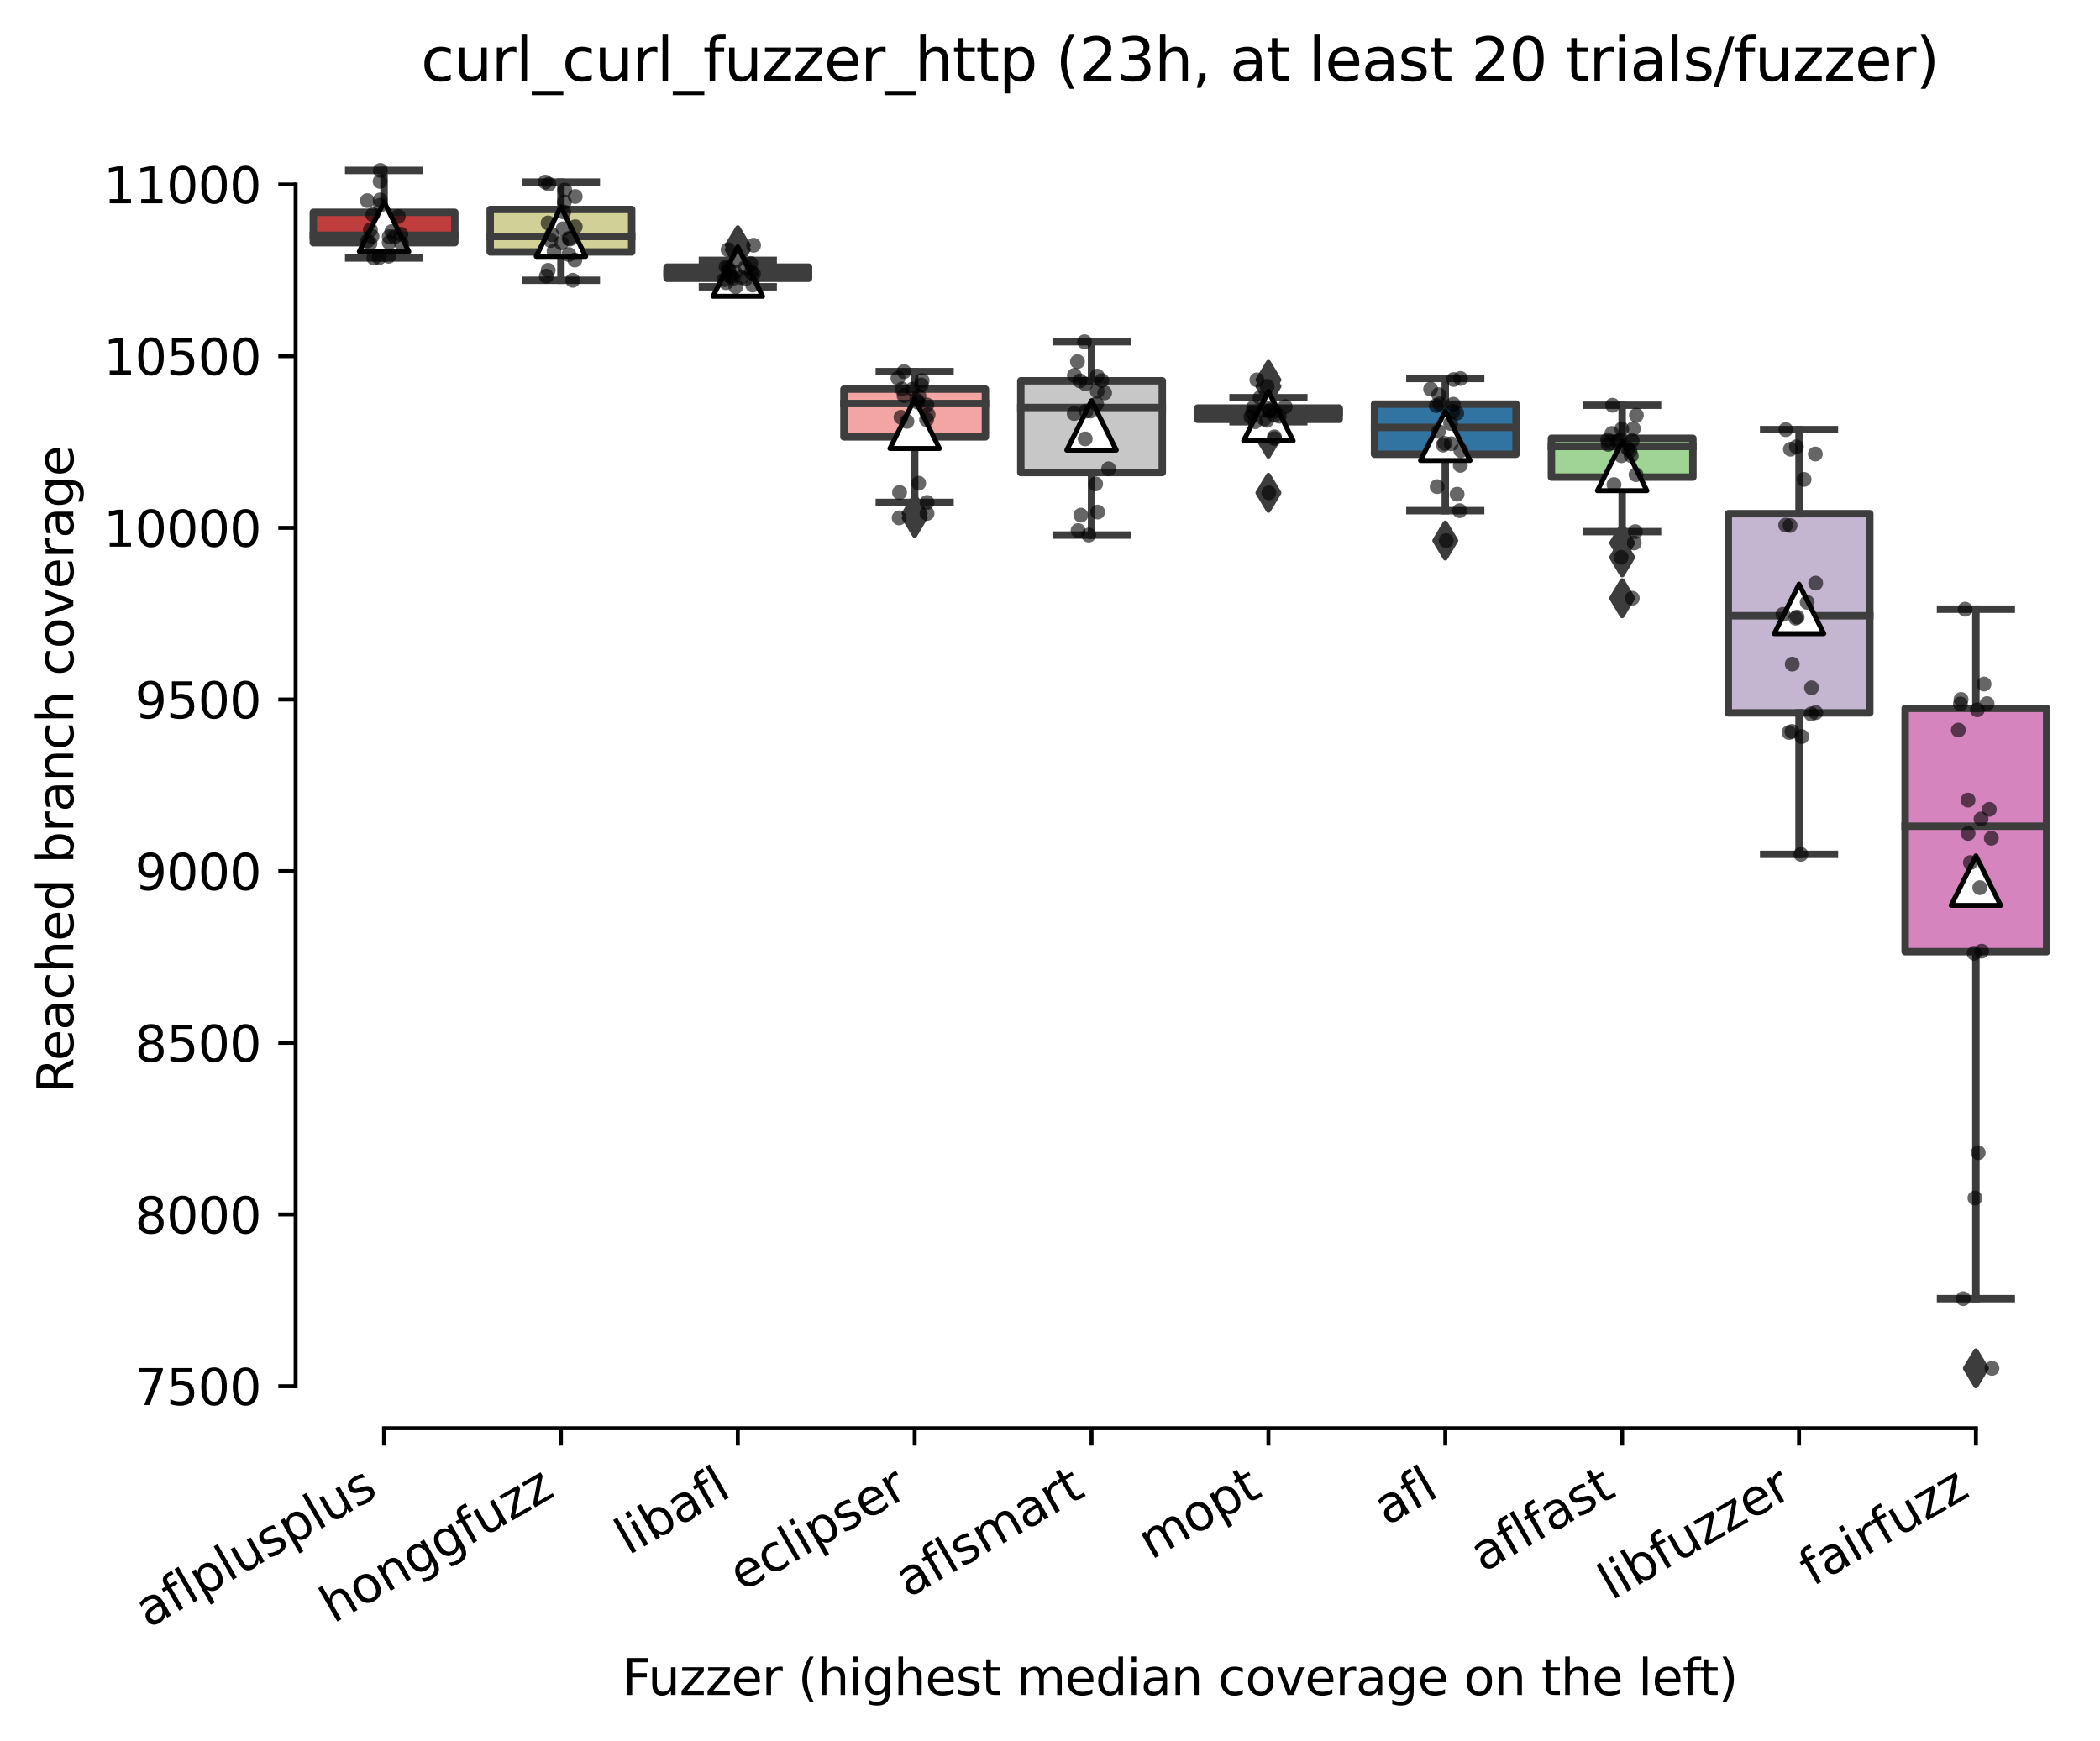 <?xml version="1.0" encoding="utf-8" standalone="no"?>
<!DOCTYPE svg PUBLIC "-//W3C//DTD SVG 1.1//EN"
  "http://www.w3.org/Graphics/SVG/1.1/DTD/svg11.dtd">
<svg xmlns:xlink="http://www.w3.org/1999/xlink" width="424.011pt" height="351.576pt" viewBox="0 0 424.011 351.576" xmlns="http://www.w3.org/2000/svg" version="1.1">
 <defs>
  <style type="text/css">*{stroke-linejoin: round; stroke-linecap: butt}</style>
 </defs>
 <g id="figure_1">
  <g id="patch_1">
   <path d="M 0 351.576 
L 424.011 351.576 
L 424.011 0 
L 0 0 
z
" style="fill: #ffffff"/>
  </g>
  <g id="axes_1">
   <g id="patch_2">
    <path d="M 59.691 288.43 
L 416.811 288.43 
L 416.811 22.318 
L 59.691 22.318 
z
" style="fill: #ffffff"/>
   </g>
   <g id="patch_3">
    <path d="M 63.262 49.01 
L 91.831 49.01 
L 91.831 42.873 
L 63.262 42.873 
L 63.262 49.01 
z
" clip-path="url(#p3cd2da2bf9)" style="fill: #c03d3e; stroke: #3d3d3d; stroke-width: 1.5; stroke-linejoin: miter"/>
   </g>
   <g id="patch_4">
    <path d="M 98.974 50.882 
L 127.543 50.882 
L 127.543 42.301 
L 98.974 42.301 
L 98.974 50.882 
z
" clip-path="url(#p3cd2da2bf9)" style="fill: #d1d197; stroke: #3d3d3d; stroke-width: 1.5; stroke-linejoin: miter"/>
   </g>
   <g id="patch_5">
    <path d="M 134.686 56.204 
L 163.255 56.204 
L 163.255 53.95 
L 134.686 53.95 
L 134.686 56.204 
z
" clip-path="url(#p3cd2da2bf9)" style="fill: #3a923a; stroke: #3d3d3d; stroke-width: 1.5; stroke-linejoin: miter"/>
   </g>
   <g id="patch_6">
    <path d="M 170.398 88.22 
L 198.967 88.22 
L 198.967 78.582 
L 170.398 78.582 
L 170.398 88.22 
z
" clip-path="url(#p3cd2da2bf9)" style="fill: #f2a5a3; stroke: #3d3d3d; stroke-width: 1.5; stroke-linejoin: miter"/>
   </g>
   <g id="patch_7">
    <path d="M 206.11 95.431 
L 234.679 95.431 
L 234.679 76.901 
L 206.11 76.901 
L 206.11 95.431 
z
" clip-path="url(#p3cd2da2bf9)" style="fill: #c7c7c7; stroke: #3d3d3d; stroke-width: 1.5; stroke-linejoin: miter"/>
   </g>
   <g id="patch_8">
    <path d="M 241.822 84.684 
L 270.391 84.684 
L 270.391 82.413 
L 241.822 82.413 
L 241.822 84.684 
z
" clip-path="url(#p3cd2da2bf9)" style="fill: #7f7f7f; stroke: #3d3d3d; stroke-width: 1.5; stroke-linejoin: miter"/>
   </g>
   <g id="patch_9">
    <path d="M 277.534 91.739 
L 306.103 91.739 
L 306.103 81.616 
L 277.534 81.616 
L 277.534 91.739 
z
" clip-path="url(#p3cd2da2bf9)" style="fill: #3274a1; stroke: #3d3d3d; stroke-width: 1.5; stroke-linejoin: miter"/>
   </g>
   <g id="patch_10">
    <path d="M 313.246 96.35 
L 341.815 96.35 
L 341.815 88.515 
L 313.246 88.515 
L 313.246 96.35 
z
" clip-path="url(#p3cd2da2bf9)" style="fill: #9fd495; stroke: #3d3d3d; stroke-width: 1.5; stroke-linejoin: miter"/>
   </g>
   <g id="patch_11">
    <path d="M 348.958 143.968 
L 377.527 143.968 
L 377.527 103.735 
L 348.958 103.735 
L 348.958 143.968 
z
" clip-path="url(#p3cd2da2bf9)" style="fill: #c4b5d0; stroke: #3d3d3d; stroke-width: 1.5; stroke-linejoin: miter"/>
   </g>
   <g id="patch_12">
    <path d="M 384.67 192.193 
L 413.239 192.193 
L 413.239 143.049 
L 384.67 143.049 
L 384.67 192.193 
z
" clip-path="url(#p3cd2da2bf9)" style="fill: #d684bd; stroke: #3d3d3d; stroke-width: 1.5; stroke-linejoin: miter"/>
   </g>
   <g id="matplotlib.axis_1">
    <g id="xtick_1">
     <g id="line2d_1">
      <defs>
       <path id="m1b84c2412a" d="M 0 0 
L 0 3.5 
" style="stroke: #000000; stroke-width: 0.8"/>
      </defs>
      <g>
       <use xlink:href="#m1b84c2412a" x="77.547" y="288.43" style="stroke: #000000; stroke-width: 0.8"/>
      </g>
     </g>
     <g id="text_1">
      <!-- aflplusplus -->
      <g transform="translate(29.938 328.897) rotate(-30) scale(0.1 -0.1)">
       <defs>
        <path id="DejaVuSans-61" d="M 2194 1759 
Q 1497 1759 1228 1600 
Q 959 1441 959 1056 
Q 959 750 1161 570 
Q 1363 391 1709 391 
Q 2188 391 2477 730 
Q 2766 1069 2766 1631 
L 2766 1759 
L 2194 1759 
z
M 3341 1997 
L 3341 0 
L 2766 0 
L 2766 531 
Q 2569 213 2275 61 
Q 1981 -91 1556 -91 
Q 1019 -91 701 211 
Q 384 513 384 1019 
Q 384 1609 779 1909 
Q 1175 2209 1959 2209 
L 2766 2209 
L 2766 2266 
Q 2766 2663 2505 2880 
Q 2244 3097 1772 3097 
Q 1472 3097 1187 3025 
Q 903 2953 641 2809 
L 641 3341 
Q 956 3463 1253 3523 
Q 1550 3584 1831 3584 
Q 2591 3584 2966 3190 
Q 3341 2797 3341 1997 
z
" transform="scale(0.016)"/>
        <path id="DejaVuSans-66" d="M 2375 4863 
L 2375 4384 
L 1825 4384 
Q 1516 4384 1395 4259 
Q 1275 4134 1275 3809 
L 1275 3500 
L 2222 3500 
L 2222 3053 
L 1275 3053 
L 1275 0 
L 697 0 
L 697 3053 
L 147 3053 
L 147 3500 
L 697 3500 
L 697 3744 
Q 697 4328 969 4595 
Q 1241 4863 1831 4863 
L 2375 4863 
z
" transform="scale(0.016)"/>
        <path id="DejaVuSans-6c" d="M 603 4863 
L 1178 4863 
L 1178 0 
L 603 0 
L 603 4863 
z
" transform="scale(0.016)"/>
        <path id="DejaVuSans-70" d="M 1159 525 
L 1159 -1331 
L 581 -1331 
L 581 3500 
L 1159 3500 
L 1159 2969 
Q 1341 3281 1617 3432 
Q 1894 3584 2278 3584 
Q 2916 3584 3314 3078 
Q 3713 2572 3713 1747 
Q 3713 922 3314 415 
Q 2916 -91 2278 -91 
Q 1894 -91 1617 61 
Q 1341 213 1159 525 
z
M 3116 1747 
Q 3116 2381 2855 2742 
Q 2594 3103 2138 3103 
Q 1681 3103 1420 2742 
Q 1159 2381 1159 1747 
Q 1159 1113 1420 752 
Q 1681 391 2138 391 
Q 2594 391 2855 752 
Q 3116 1113 3116 1747 
z
" transform="scale(0.016)"/>
        <path id="DejaVuSans-75" d="M 544 1381 
L 544 3500 
L 1119 3500 
L 1119 1403 
Q 1119 906 1312 657 
Q 1506 409 1894 409 
Q 2359 409 2629 706 
Q 2900 1003 2900 1516 
L 2900 3500 
L 3475 3500 
L 3475 0 
L 2900 0 
L 2900 538 
Q 2691 219 2414 64 
Q 2138 -91 1772 -91 
Q 1169 -91 856 284 
Q 544 659 544 1381 
z
M 1991 3584 
L 1991 3584 
z
" transform="scale(0.016)"/>
        <path id="DejaVuSans-73" d="M 2834 3397 
L 2834 2853 
Q 2591 2978 2328 3040 
Q 2066 3103 1784 3103 
Q 1356 3103 1142 2972 
Q 928 2841 928 2578 
Q 928 2378 1081 2264 
Q 1234 2150 1697 2047 
L 1894 2003 
Q 2506 1872 2764 1633 
Q 3022 1394 3022 966 
Q 3022 478 2636 193 
Q 2250 -91 1575 -91 
Q 1294 -91 989 -36 
Q 684 19 347 128 
L 347 722 
Q 666 556 975 473 
Q 1284 391 1588 391 
Q 1994 391 2212 530 
Q 2431 669 2431 922 
Q 2431 1156 2273 1281 
Q 2116 1406 1581 1522 
L 1381 1569 
Q 847 1681 609 1914 
Q 372 2147 372 2553 
Q 372 3047 722 3315 
Q 1072 3584 1716 3584 
Q 2034 3584 2315 3537 
Q 2597 3491 2834 3397 
z
" transform="scale(0.016)"/>
       </defs>
       <use xlink:href="#DejaVuSans-61"/>
       <use xlink:href="#DejaVuSans-66" x="61.279"/>
       <use xlink:href="#DejaVuSans-6c" x="96.484"/>
       <use xlink:href="#DejaVuSans-70" x="124.268"/>
       <use xlink:href="#DejaVuSans-6c" x="187.744"/>
       <use xlink:href="#DejaVuSans-75" x="215.527"/>
       <use xlink:href="#DejaVuSans-73" x="278.906"/>
       <use xlink:href="#DejaVuSans-70" x="331.006"/>
       <use xlink:href="#DejaVuSans-6c" x="394.482"/>
       <use xlink:href="#DejaVuSans-75" x="422.266"/>
       <use xlink:href="#DejaVuSans-73" x="485.645"/>
      </g>
     </g>
    </g>
    <g id="xtick_2">
     <g id="line2d_2">
      <g>
       <use xlink:href="#m1b84c2412a" x="113.259" y="288.43" style="stroke: #000000; stroke-width: 0.8"/>
      </g>
     </g>
     <g id="text_2">
      <!-- honggfuzz -->
      <g transform="translate(67.319 327.933) rotate(-30) scale(0.1 -0.1)">
       <defs>
        <path id="DejaVuSans-68" d="M 3513 2113 
L 3513 0 
L 2938 0 
L 2938 2094 
Q 2938 2591 2744 2837 
Q 2550 3084 2163 3084 
Q 1697 3084 1428 2787 
Q 1159 2491 1159 1978 
L 1159 0 
L 581 0 
L 581 4863 
L 1159 4863 
L 1159 2956 
Q 1366 3272 1645 3428 
Q 1925 3584 2291 3584 
Q 2894 3584 3203 3211 
Q 3513 2838 3513 2113 
z
" transform="scale(0.016)"/>
        <path id="DejaVuSans-6f" d="M 1959 3097 
Q 1497 3097 1228 2736 
Q 959 2375 959 1747 
Q 959 1119 1226 758 
Q 1494 397 1959 397 
Q 2419 397 2687 759 
Q 2956 1122 2956 1747 
Q 2956 2369 2687 2733 
Q 2419 3097 1959 3097 
z
M 1959 3584 
Q 2709 3584 3137 3096 
Q 3566 2609 3566 1747 
Q 3566 888 3137 398 
Q 2709 -91 1959 -91 
Q 1206 -91 779 398 
Q 353 888 353 1747 
Q 353 2609 779 3096 
Q 1206 3584 1959 3584 
z
" transform="scale(0.016)"/>
        <path id="DejaVuSans-6e" d="M 3513 2113 
L 3513 0 
L 2938 0 
L 2938 2094 
Q 2938 2591 2744 2837 
Q 2550 3084 2163 3084 
Q 1697 3084 1428 2787 
Q 1159 2491 1159 1978 
L 1159 0 
L 581 0 
L 581 3500 
L 1159 3500 
L 1159 2956 
Q 1366 3272 1645 3428 
Q 1925 3584 2291 3584 
Q 2894 3584 3203 3211 
Q 3513 2838 3513 2113 
z
" transform="scale(0.016)"/>
        <path id="DejaVuSans-67" d="M 2906 1791 
Q 2906 2416 2648 2759 
Q 2391 3103 1925 3103 
Q 1463 3103 1205 2759 
Q 947 2416 947 1791 
Q 947 1169 1205 825 
Q 1463 481 1925 481 
Q 2391 481 2648 825 
Q 2906 1169 2906 1791 
z
M 3481 434 
Q 3481 -459 3084 -895 
Q 2688 -1331 1869 -1331 
Q 1566 -1331 1297 -1286 
Q 1028 -1241 775 -1147 
L 775 -588 
Q 1028 -725 1275 -790 
Q 1522 -856 1778 -856 
Q 2344 -856 2625 -561 
Q 2906 -266 2906 331 
L 2906 616 
Q 2728 306 2450 153 
Q 2172 0 1784 0 
Q 1141 0 747 490 
Q 353 981 353 1791 
Q 353 2603 747 3093 
Q 1141 3584 1784 3584 
Q 2172 3584 2450 3431 
Q 2728 3278 2906 2969 
L 2906 3500 
L 3481 3500 
L 3481 434 
z
" transform="scale(0.016)"/>
        <path id="DejaVuSans-7a" d="M 353 3500 
L 3084 3500 
L 3084 2975 
L 922 459 
L 3084 459 
L 3084 0 
L 275 0 
L 275 525 
L 2438 3041 
L 353 3041 
L 353 3500 
z
" transform="scale(0.016)"/>
       </defs>
       <use xlink:href="#DejaVuSans-68"/>
       <use xlink:href="#DejaVuSans-6f" x="63.379"/>
       <use xlink:href="#DejaVuSans-6e" x="124.561"/>
       <use xlink:href="#DejaVuSans-67" x="187.939"/>
       <use xlink:href="#DejaVuSans-67" x="251.416"/>
       <use xlink:href="#DejaVuSans-66" x="314.893"/>
       <use xlink:href="#DejaVuSans-75" x="350.098"/>
       <use xlink:href="#DejaVuSans-7a" x="413.477"/>
       <use xlink:href="#DejaVuSans-7a" x="465.967"/>
      </g>
     </g>
    </g>
    <g id="xtick_3">
     <g id="line2d_3">
      <g>
       <use xlink:href="#m1b84c2412a" x="148.971" y="288.43" style="stroke: #000000; stroke-width: 0.8"/>
      </g>
     </g>
     <g id="text_3">
      <!-- libafl -->
      <g transform="translate(126.859 314.176) rotate(-30) scale(0.1 -0.1)">
       <defs>
        <path id="DejaVuSans-69" d="M 603 3500 
L 1178 3500 
L 1178 0 
L 603 0 
L 603 3500 
z
M 603 4863 
L 1178 4863 
L 1178 4134 
L 603 4134 
L 603 4863 
z
" transform="scale(0.016)"/>
        <path id="DejaVuSans-62" d="M 3116 1747 
Q 3116 2381 2855 2742 
Q 2594 3103 2138 3103 
Q 1681 3103 1420 2742 
Q 1159 2381 1159 1747 
Q 1159 1113 1420 752 
Q 1681 391 2138 391 
Q 2594 391 2855 752 
Q 3116 1113 3116 1747 
z
M 1159 2969 
Q 1341 3281 1617 3432 
Q 1894 3584 2278 3584 
Q 2916 3584 3314 3078 
Q 3713 2572 3713 1747 
Q 3713 922 3314 415 
Q 2916 -91 2278 -91 
Q 1894 -91 1617 61 
Q 1341 213 1159 525 
L 1159 0 
L 581 0 
L 581 4863 
L 1159 4863 
L 1159 2969 
z
" transform="scale(0.016)"/>
       </defs>
       <use xlink:href="#DejaVuSans-6c"/>
       <use xlink:href="#DejaVuSans-69" x="27.783"/>
       <use xlink:href="#DejaVuSans-62" x="55.566"/>
       <use xlink:href="#DejaVuSans-61" x="119.043"/>
       <use xlink:href="#DejaVuSans-66" x="180.322"/>
       <use xlink:href="#DejaVuSans-6c" x="215.527"/>
      </g>
     </g>
    </g>
    <g id="xtick_4">
     <g id="line2d_4">
      <g>
       <use xlink:href="#m1b84c2412a" x="184.683" y="288.43" style="stroke: #000000; stroke-width: 0.8"/>
      </g>
     </g>
     <g id="text_4">
      <!-- eclipser -->
      <g transform="translate(149.842 321.525) rotate(-30) scale(0.1 -0.1)">
       <defs>
        <path id="DejaVuSans-65" d="M 3597 1894 
L 3597 1613 
L 953 1613 
Q 991 1019 1311 708 
Q 1631 397 2203 397 
Q 2534 397 2845 478 
Q 3156 559 3463 722 
L 3463 178 
Q 3153 47 2828 -22 
Q 2503 -91 2169 -91 
Q 1331 -91 842 396 
Q 353 884 353 1716 
Q 353 2575 817 3079 
Q 1281 3584 2069 3584 
Q 2775 3584 3186 3129 
Q 3597 2675 3597 1894 
z
M 3022 2063 
Q 3016 2534 2758 2815 
Q 2500 3097 2075 3097 
Q 1594 3097 1305 2825 
Q 1016 2553 972 2059 
L 3022 2063 
z
" transform="scale(0.016)"/>
        <path id="DejaVuSans-63" d="M 3122 3366 
L 3122 2828 
Q 2878 2963 2633 3030 
Q 2388 3097 2138 3097 
Q 1578 3097 1268 2742 
Q 959 2388 959 1747 
Q 959 1106 1268 751 
Q 1578 397 2138 397 
Q 2388 397 2633 464 
Q 2878 531 3122 666 
L 3122 134 
Q 2881 22 2623 -34 
Q 2366 -91 2075 -91 
Q 1284 -91 818 406 
Q 353 903 353 1747 
Q 353 2603 823 3093 
Q 1294 3584 2113 3584 
Q 2378 3584 2631 3529 
Q 2884 3475 3122 3366 
z
" transform="scale(0.016)"/>
        <path id="DejaVuSans-72" d="M 2631 2963 
Q 2534 3019 2420 3045 
Q 2306 3072 2169 3072 
Q 1681 3072 1420 2755 
Q 1159 2438 1159 1844 
L 1159 0 
L 581 0 
L 581 3500 
L 1159 3500 
L 1159 2956 
Q 1341 3275 1631 3429 
Q 1922 3584 2338 3584 
Q 2397 3584 2469 3576 
Q 2541 3569 2628 3553 
L 2631 2963 
z
" transform="scale(0.016)"/>
       </defs>
       <use xlink:href="#DejaVuSans-65"/>
       <use xlink:href="#DejaVuSans-63" x="61.523"/>
       <use xlink:href="#DejaVuSans-6c" x="116.504"/>
       <use xlink:href="#DejaVuSans-69" x="144.287"/>
       <use xlink:href="#DejaVuSans-70" x="172.07"/>
       <use xlink:href="#DejaVuSans-73" x="235.547"/>
       <use xlink:href="#DejaVuSans-65" x="287.646"/>
       <use xlink:href="#DejaVuSans-72" x="349.17"/>
      </g>
     </g>
    </g>
    <g id="xtick_5">
     <g id="line2d_5">
      <g>
       <use xlink:href="#m1b84c2412a" x="220.395" y="288.43" style="stroke: #000000; stroke-width: 0.8"/>
      </g>
     </g>
     <g id="text_5">
      <!-- aflsmart -->
      <g transform="translate(183.384 322.779) rotate(-30) scale(0.1 -0.1)">
       <defs>
        <path id="DejaVuSans-6d" d="M 3328 2828 
Q 3544 3216 3844 3400 
Q 4144 3584 4550 3584 
Q 5097 3584 5394 3201 
Q 5691 2819 5691 2113 
L 5691 0 
L 5113 0 
L 5113 2094 
Q 5113 2597 4934 2840 
Q 4756 3084 4391 3084 
Q 3944 3084 3684 2787 
Q 3425 2491 3425 1978 
L 3425 0 
L 2847 0 
L 2847 2094 
Q 2847 2600 2669 2842 
Q 2491 3084 2119 3084 
Q 1678 3084 1418 2786 
Q 1159 2488 1159 1978 
L 1159 0 
L 581 0 
L 581 3500 
L 1159 3500 
L 1159 2956 
Q 1356 3278 1631 3431 
Q 1906 3584 2284 3584 
Q 2666 3584 2933 3390 
Q 3200 3197 3328 2828 
z
" transform="scale(0.016)"/>
        <path id="DejaVuSans-74" d="M 1172 4494 
L 1172 3500 
L 2356 3500 
L 2356 3053 
L 1172 3053 
L 1172 1153 
Q 1172 725 1289 603 
Q 1406 481 1766 481 
L 2356 481 
L 2356 0 
L 1766 0 
Q 1100 0 847 248 
Q 594 497 594 1153 
L 594 3053 
L 172 3053 
L 172 3500 
L 594 3500 
L 594 4494 
L 1172 4494 
z
" transform="scale(0.016)"/>
       </defs>
       <use xlink:href="#DejaVuSans-61"/>
       <use xlink:href="#DejaVuSans-66" x="61.279"/>
       <use xlink:href="#DejaVuSans-6c" x="96.484"/>
       <use xlink:href="#DejaVuSans-73" x="124.268"/>
       <use xlink:href="#DejaVuSans-6d" x="176.367"/>
       <use xlink:href="#DejaVuSans-61" x="273.779"/>
       <use xlink:href="#DejaVuSans-72" x="335.059"/>
       <use xlink:href="#DejaVuSans-74" x="376.172"/>
      </g>
     </g>
    </g>
    <g id="xtick_6">
     <g id="line2d_6">
      <g>
       <use xlink:href="#m1b84c2412a" x="256.107" y="288.43" style="stroke: #000000; stroke-width: 0.8"/>
      </g>
     </g>
     <g id="text_6">
      <!-- mopt -->
      <g transform="translate(232.439 315.075) rotate(-30) scale(0.1 -0.1)">
       <use xlink:href="#DejaVuSans-6d"/>
       <use xlink:href="#DejaVuSans-6f" x="97.412"/>
       <use xlink:href="#DejaVuSans-70" x="158.594"/>
       <use xlink:href="#DejaVuSans-74" x="222.07"/>
      </g>
     </g>
    </g>
    <g id="xtick_7">
     <g id="line2d_7">
      <g>
       <use xlink:href="#m1b84c2412a" x="291.819" y="288.43" style="stroke: #000000; stroke-width: 0.8"/>
      </g>
     </g>
     <g id="text_7">
      <!-- afl -->
      <g transform="translate(280.017 308.224) rotate(-30) scale(0.1 -0.1)">
       <use xlink:href="#DejaVuSans-61"/>
       <use xlink:href="#DejaVuSans-66" x="61.279"/>
       <use xlink:href="#DejaVuSans-6c" x="96.484"/>
      </g>
     </g>
    </g>
    <g id="xtick_8">
     <g id="line2d_8">
      <g>
       <use xlink:href="#m1b84c2412a" x="327.531" y="288.43" style="stroke: #000000; stroke-width: 0.8"/>
      </g>
     </g>
     <g id="text_8">
      <!-- aflfast -->
      <g transform="translate(299.467 317.613) rotate(-30) scale(0.1 -0.1)">
       <use xlink:href="#DejaVuSans-61"/>
       <use xlink:href="#DejaVuSans-66" x="61.279"/>
       <use xlink:href="#DejaVuSans-6c" x="96.484"/>
       <use xlink:href="#DejaVuSans-66" x="124.268"/>
       <use xlink:href="#DejaVuSans-61" x="159.473"/>
       <use xlink:href="#DejaVuSans-73" x="220.752"/>
       <use xlink:href="#DejaVuSans-74" x="272.852"/>
      </g>
     </g>
    </g>
    <g id="xtick_9">
     <g id="line2d_9">
      <g>
       <use xlink:href="#m1b84c2412a" x="363.243" y="288.43" style="stroke: #000000; stroke-width: 0.8"/>
      </g>
     </g>
     <g id="text_9">
      <!-- libfuzzer -->
      <g transform="translate(325.376 323.272) rotate(-30) scale(0.1 -0.1)">
       <use xlink:href="#DejaVuSans-6c"/>
       <use xlink:href="#DejaVuSans-69" x="27.783"/>
       <use xlink:href="#DejaVuSans-62" x="55.566"/>
       <use xlink:href="#DejaVuSans-66" x="119.043"/>
       <use xlink:href="#DejaVuSans-75" x="154.248"/>
       <use xlink:href="#DejaVuSans-7a" x="217.627"/>
       <use xlink:href="#DejaVuSans-7a" x="270.117"/>
       <use xlink:href="#DejaVuSans-65" x="322.607"/>
       <use xlink:href="#DejaVuSans-72" x="384.131"/>
      </g>
     </g>
    </g>
    <g id="xtick_10">
     <g id="line2d_10">
      <g>
       <use xlink:href="#m1b84c2412a" x="398.955" y="288.43" style="stroke: #000000; stroke-width: 0.8"/>
      </g>
     </g>
     <g id="text_10">
      <!-- fairfuzz -->
      <g transform="translate(365.965 320.457) rotate(-30) scale(0.1 -0.1)">
       <use xlink:href="#DejaVuSans-66"/>
       <use xlink:href="#DejaVuSans-61" x="35.205"/>
       <use xlink:href="#DejaVuSans-69" x="96.484"/>
       <use xlink:href="#DejaVuSans-72" x="124.268"/>
       <use xlink:href="#DejaVuSans-66" x="165.381"/>
       <use xlink:href="#DejaVuSans-75" x="200.586"/>
       <use xlink:href="#DejaVuSans-7a" x="263.965"/>
       <use xlink:href="#DejaVuSans-7a" x="316.455"/>
      </g>
     </g>
    </g>
    <g id="text_11">
     <!-- Fuzzer (highest median coverage on the left) -->
     <g transform="translate(125.633 342.297) scale(0.1 -0.1)">
      <defs>
       <path id="DejaVuSans-46" d="M 628 4666 
L 3309 4666 
L 3309 4134 
L 1259 4134 
L 1259 2759 
L 3109 2759 
L 3109 2228 
L 1259 2228 
L 1259 0 
L 628 0 
L 628 4666 
z
" transform="scale(0.016)"/>
       <path id="DejaVuSans-20" transform="scale(0.016)"/>
       <path id="DejaVuSans-28" d="M 1984 4856 
Q 1566 4138 1362 3434 
Q 1159 2731 1159 2009 
Q 1159 1288 1364 580 
Q 1569 -128 1984 -844 
L 1484 -844 
Q 1016 -109 783 600 
Q 550 1309 550 2009 
Q 550 2706 781 3412 
Q 1013 4119 1484 4856 
L 1984 4856 
z
" transform="scale(0.016)"/>
       <path id="DejaVuSans-64" d="M 2906 2969 
L 2906 4863 
L 3481 4863 
L 3481 0 
L 2906 0 
L 2906 525 
Q 2725 213 2448 61 
Q 2172 -91 1784 -91 
Q 1150 -91 751 415 
Q 353 922 353 1747 
Q 353 2572 751 3078 
Q 1150 3584 1784 3584 
Q 2172 3584 2448 3432 
Q 2725 3281 2906 2969 
z
M 947 1747 
Q 947 1113 1208 752 
Q 1469 391 1925 391 
Q 2381 391 2643 752 
Q 2906 1113 2906 1747 
Q 2906 2381 2643 2742 
Q 2381 3103 1925 3103 
Q 1469 3103 1208 2742 
Q 947 2381 947 1747 
z
" transform="scale(0.016)"/>
       <path id="DejaVuSans-76" d="M 191 3500 
L 800 3500 
L 1894 563 
L 2988 3500 
L 3597 3500 
L 2284 0 
L 1503 0 
L 191 3500 
z
" transform="scale(0.016)"/>
       <path id="DejaVuSans-29" d="M 513 4856 
L 1013 4856 
Q 1481 4119 1714 3412 
Q 1947 2706 1947 2009 
Q 1947 1309 1714 600 
Q 1481 -109 1013 -844 
L 513 -844 
Q 928 -128 1133 580 
Q 1338 1288 1338 2009 
Q 1338 2731 1133 3434 
Q 928 4138 513 4856 
z
" transform="scale(0.016)"/>
      </defs>
      <use xlink:href="#DejaVuSans-46"/>
      <use xlink:href="#DejaVuSans-75" x="52.02"/>
      <use xlink:href="#DejaVuSans-7a" x="115.398"/>
      <use xlink:href="#DejaVuSans-7a" x="167.889"/>
      <use xlink:href="#DejaVuSans-65" x="220.379"/>
      <use xlink:href="#DejaVuSans-72" x="281.902"/>
      <use xlink:href="#DejaVuSans-20" x="323.016"/>
      <use xlink:href="#DejaVuSans-28" x="354.803"/>
      <use xlink:href="#DejaVuSans-68" x="393.816"/>
      <use xlink:href="#DejaVuSans-69" x="457.195"/>
      <use xlink:href="#DejaVuSans-67" x="484.979"/>
      <use xlink:href="#DejaVuSans-68" x="548.455"/>
      <use xlink:href="#DejaVuSans-65" x="611.834"/>
      <use xlink:href="#DejaVuSans-73" x="673.357"/>
      <use xlink:href="#DejaVuSans-74" x="725.457"/>
      <use xlink:href="#DejaVuSans-20" x="764.666"/>
      <use xlink:href="#DejaVuSans-6d" x="796.453"/>
      <use xlink:href="#DejaVuSans-65" x="893.865"/>
      <use xlink:href="#DejaVuSans-64" x="955.389"/>
      <use xlink:href="#DejaVuSans-69" x="1018.865"/>
      <use xlink:href="#DejaVuSans-61" x="1046.648"/>
      <use xlink:href="#DejaVuSans-6e" x="1107.928"/>
      <use xlink:href="#DejaVuSans-20" x="1171.307"/>
      <use xlink:href="#DejaVuSans-63" x="1203.094"/>
      <use xlink:href="#DejaVuSans-6f" x="1258.074"/>
      <use xlink:href="#DejaVuSans-76" x="1319.256"/>
      <use xlink:href="#DejaVuSans-65" x="1378.436"/>
      <use xlink:href="#DejaVuSans-72" x="1439.959"/>
      <use xlink:href="#DejaVuSans-61" x="1481.072"/>
      <use xlink:href="#DejaVuSans-67" x="1542.352"/>
      <use xlink:href="#DejaVuSans-65" x="1605.828"/>
      <use xlink:href="#DejaVuSans-20" x="1667.352"/>
      <use xlink:href="#DejaVuSans-6f" x="1699.139"/>
      <use xlink:href="#DejaVuSans-6e" x="1760.32"/>
      <use xlink:href="#DejaVuSans-20" x="1823.699"/>
      <use xlink:href="#DejaVuSans-74" x="1855.486"/>
      <use xlink:href="#DejaVuSans-68" x="1894.695"/>
      <use xlink:href="#DejaVuSans-65" x="1958.074"/>
      <use xlink:href="#DejaVuSans-20" x="2019.598"/>
      <use xlink:href="#DejaVuSans-6c" x="2051.385"/>
      <use xlink:href="#DejaVuSans-65" x="2079.168"/>
      <use xlink:href="#DejaVuSans-66" x="2140.691"/>
      <use xlink:href="#DejaVuSans-74" x="2174.146"/>
      <use xlink:href="#DejaVuSans-29" x="2213.355"/>
     </g>
    </g>
   </g>
   <g id="matplotlib.axis_2">
    <g id="ytick_1">
     <g id="line2d_11">
      <defs>
       <path id="m4c16a95b4b" d="M 0 0 
L -3.5 0 
" style="stroke: #000000; stroke-width: 0.8"/>
      </defs>
      <g>
       <use xlink:href="#m4c16a95b4b" x="59.691" y="279.94" style="stroke: #000000; stroke-width: 0.8"/>
      </g>
     </g>
     <g id="text_12">
      <!-- 7500 -->
      <g transform="translate(27.241 283.739) scale(0.1 -0.1)">
       <defs>
        <path id="DejaVuSans-37" d="M 525 4666 
L 3525 4666 
L 3525 4397 
L 1831 0 
L 1172 0 
L 2766 4134 
L 525 4134 
L 525 4666 
z
" transform="scale(0.016)"/>
        <path id="DejaVuSans-35" d="M 691 4666 
L 3169 4666 
L 3169 4134 
L 1269 4134 
L 1269 2991 
Q 1406 3038 1543 3061 
Q 1681 3084 1819 3084 
Q 2600 3084 3056 2656 
Q 3513 2228 3513 1497 
Q 3513 744 3044 326 
Q 2575 -91 1722 -91 
Q 1428 -91 1123 -41 
Q 819 9 494 109 
L 494 744 
Q 775 591 1075 516 
Q 1375 441 1709 441 
Q 2250 441 2565 725 
Q 2881 1009 2881 1497 
Q 2881 1984 2565 2268 
Q 2250 2553 1709 2553 
Q 1456 2553 1204 2497 
Q 953 2441 691 2322 
L 691 4666 
z
" transform="scale(0.016)"/>
        <path id="DejaVuSans-30" d="M 2034 4250 
Q 1547 4250 1301 3770 
Q 1056 3291 1056 2328 
Q 1056 1369 1301 889 
Q 1547 409 2034 409 
Q 2525 409 2770 889 
Q 3016 1369 3016 2328 
Q 3016 3291 2770 3770 
Q 2525 4250 2034 4250 
z
M 2034 4750 
Q 2819 4750 3233 4129 
Q 3647 3509 3647 2328 
Q 3647 1150 3233 529 
Q 2819 -91 2034 -91 
Q 1250 -91 836 529 
Q 422 1150 422 2328 
Q 422 3509 836 4129 
Q 1250 4750 2034 4750 
z
" transform="scale(0.016)"/>
       </defs>
       <use xlink:href="#DejaVuSans-37"/>
       <use xlink:href="#DejaVuSans-35" x="63.623"/>
       <use xlink:href="#DejaVuSans-30" x="127.246"/>
       <use xlink:href="#DejaVuSans-30" x="190.869"/>
      </g>
     </g>
    </g>
    <g id="ytick_2">
     <g id="line2d_12">
      <g>
       <use xlink:href="#m4c16a95b4b" x="59.691" y="245.271" style="stroke: #000000; stroke-width: 0.8"/>
      </g>
     </g>
     <g id="text_13">
      <!-- 8000 -->
      <g transform="translate(27.241 249.07) scale(0.1 -0.1)">
       <defs>
        <path id="DejaVuSans-38" d="M 2034 2216 
Q 1584 2216 1326 1975 
Q 1069 1734 1069 1313 
Q 1069 891 1326 650 
Q 1584 409 2034 409 
Q 2484 409 2743 651 
Q 3003 894 3003 1313 
Q 3003 1734 2745 1975 
Q 2488 2216 2034 2216 
z
M 1403 2484 
Q 997 2584 770 2862 
Q 544 3141 544 3541 
Q 544 4100 942 4425 
Q 1341 4750 2034 4750 
Q 2731 4750 3128 4425 
Q 3525 4100 3525 3541 
Q 3525 3141 3298 2862 
Q 3072 2584 2669 2484 
Q 3125 2378 3379 2068 
Q 3634 1759 3634 1313 
Q 3634 634 3220 271 
Q 2806 -91 2034 -91 
Q 1263 -91 848 271 
Q 434 634 434 1313 
Q 434 1759 690 2068 
Q 947 2378 1403 2484 
z
M 1172 3481 
Q 1172 3119 1398 2916 
Q 1625 2713 2034 2713 
Q 2441 2713 2670 2916 
Q 2900 3119 2900 3481 
Q 2900 3844 2670 4047 
Q 2441 4250 2034 4250 
Q 1625 4250 1398 4047 
Q 1172 3844 1172 3481 
z
" transform="scale(0.016)"/>
       </defs>
       <use xlink:href="#DejaVuSans-38"/>
       <use xlink:href="#DejaVuSans-30" x="63.623"/>
       <use xlink:href="#DejaVuSans-30" x="127.246"/>
       <use xlink:href="#DejaVuSans-30" x="190.869"/>
      </g>
     </g>
    </g>
    <g id="ytick_3">
     <g id="line2d_13">
      <g>
       <use xlink:href="#m4c16a95b4b" x="59.691" y="210.602" style="stroke: #000000; stroke-width: 0.8"/>
      </g>
     </g>
     <g id="text_14">
      <!-- 8500 -->
      <g transform="translate(27.241 214.401) scale(0.1 -0.1)">
       <use xlink:href="#DejaVuSans-38"/>
       <use xlink:href="#DejaVuSans-35" x="63.623"/>
       <use xlink:href="#DejaVuSans-30" x="127.246"/>
       <use xlink:href="#DejaVuSans-30" x="190.869"/>
      </g>
     </g>
    </g>
    <g id="ytick_4">
     <g id="line2d_14">
      <g>
       <use xlink:href="#m4c16a95b4b" x="59.691" y="175.933" style="stroke: #000000; stroke-width: 0.8"/>
      </g>
     </g>
     <g id="text_15">
      <!-- 9000 -->
      <g transform="translate(27.241 179.732) scale(0.1 -0.1)">
       <defs>
        <path id="DejaVuSans-39" d="M 703 97 
L 703 672 
Q 941 559 1184 500 
Q 1428 441 1663 441 
Q 2288 441 2617 861 
Q 2947 1281 2994 2138 
Q 2813 1869 2534 1725 
Q 2256 1581 1919 1581 
Q 1219 1581 811 2004 
Q 403 2428 403 3163 
Q 403 3881 828 4315 
Q 1253 4750 1959 4750 
Q 2769 4750 3195 4129 
Q 3622 3509 3622 2328 
Q 3622 1225 3098 567 
Q 2575 -91 1691 -91 
Q 1453 -91 1209 -44 
Q 966 3 703 97 
z
M 1959 2075 
Q 2384 2075 2632 2365 
Q 2881 2656 2881 3163 
Q 2881 3666 2632 3958 
Q 2384 4250 1959 4250 
Q 1534 4250 1286 3958 
Q 1038 3666 1038 3163 
Q 1038 2656 1286 2365 
Q 1534 2075 1959 2075 
z
" transform="scale(0.016)"/>
       </defs>
       <use xlink:href="#DejaVuSans-39"/>
       <use xlink:href="#DejaVuSans-30" x="63.623"/>
       <use xlink:href="#DejaVuSans-30" x="127.246"/>
       <use xlink:href="#DejaVuSans-30" x="190.869"/>
      </g>
     </g>
    </g>
    <g id="ytick_5">
     <g id="line2d_15">
      <g>
       <use xlink:href="#m4c16a95b4b" x="59.691" y="141.264" style="stroke: #000000; stroke-width: 0.8"/>
      </g>
     </g>
     <g id="text_16">
      <!-- 9500 -->
      <g transform="translate(27.241 145.063) scale(0.1 -0.1)">
       <use xlink:href="#DejaVuSans-39"/>
       <use xlink:href="#DejaVuSans-35" x="63.623"/>
       <use xlink:href="#DejaVuSans-30" x="127.246"/>
       <use xlink:href="#DejaVuSans-30" x="190.869"/>
      </g>
     </g>
    </g>
    <g id="ytick_6">
     <g id="line2d_16">
      <g>
       <use xlink:href="#m4c16a95b4b" x="59.691" y="106.595" style="stroke: #000000; stroke-width: 0.8"/>
      </g>
     </g>
     <g id="text_17">
      <!-- 10000 -->
      <g transform="translate(20.878 110.394) scale(0.1 -0.1)">
       <defs>
        <path id="DejaVuSans-31" d="M 794 531 
L 1825 531 
L 1825 4091 
L 703 3866 
L 703 4441 
L 1819 4666 
L 2450 4666 
L 2450 531 
L 3481 531 
L 3481 0 
L 794 0 
L 794 531 
z
" transform="scale(0.016)"/>
       </defs>
       <use xlink:href="#DejaVuSans-31"/>
       <use xlink:href="#DejaVuSans-30" x="63.623"/>
       <use xlink:href="#DejaVuSans-30" x="127.246"/>
       <use xlink:href="#DejaVuSans-30" x="190.869"/>
       <use xlink:href="#DejaVuSans-30" x="254.492"/>
      </g>
     </g>
    </g>
    <g id="ytick_7">
     <g id="line2d_17">
      <g>
       <use xlink:href="#m4c16a95b4b" x="59.691" y="71.926" style="stroke: #000000; stroke-width: 0.8"/>
      </g>
     </g>
     <g id="text_18">
      <!-- 10500 -->
      <g transform="translate(20.878 75.725) scale(0.1 -0.1)">
       <use xlink:href="#DejaVuSans-31"/>
       <use xlink:href="#DejaVuSans-30" x="63.623"/>
       <use xlink:href="#DejaVuSans-35" x="127.246"/>
       <use xlink:href="#DejaVuSans-30" x="190.869"/>
       <use xlink:href="#DejaVuSans-30" x="254.492"/>
      </g>
     </g>
    </g>
    <g id="ytick_8">
     <g id="line2d_18">
      <g>
       <use xlink:href="#m4c16a95b4b" x="59.691" y="37.257" style="stroke: #000000; stroke-width: 0.8"/>
      </g>
     </g>
     <g id="text_19">
      <!-- 11000 -->
      <g transform="translate(20.878 41.056) scale(0.1 -0.1)">
       <use xlink:href="#DejaVuSans-31"/>
       <use xlink:href="#DejaVuSans-31" x="63.623"/>
       <use xlink:href="#DejaVuSans-30" x="127.246"/>
       <use xlink:href="#DejaVuSans-30" x="190.869"/>
       <use xlink:href="#DejaVuSans-30" x="254.492"/>
      </g>
     </g>
    </g>
    <g id="text_20">
     <!-- Reached branch coverage -->
     <g transform="translate(14.798 220.706) rotate(-90) scale(0.1 -0.1)">
      <defs>
       <path id="DejaVuSans-52" d="M 2841 2188 
Q 3044 2119 3236 1894 
Q 3428 1669 3622 1275 
L 4263 0 
L 3584 0 
L 2988 1197 
Q 2756 1666 2539 1819 
Q 2322 1972 1947 1972 
L 1259 1972 
L 1259 0 
L 628 0 
L 628 4666 
L 2053 4666 
Q 2853 4666 3247 4331 
Q 3641 3997 3641 3322 
Q 3641 2881 3436 2590 
Q 3231 2300 2841 2188 
z
M 1259 4147 
L 1259 2491 
L 2053 2491 
Q 2509 2491 2742 2702 
Q 2975 2913 2975 3322 
Q 2975 3731 2742 3939 
Q 2509 4147 2053 4147 
L 1259 4147 
z
" transform="scale(0.016)"/>
      </defs>
      <use xlink:href="#DejaVuSans-52"/>
      <use xlink:href="#DejaVuSans-65" x="64.982"/>
      <use xlink:href="#DejaVuSans-61" x="126.506"/>
      <use xlink:href="#DejaVuSans-63" x="187.785"/>
      <use xlink:href="#DejaVuSans-68" x="242.766"/>
      <use xlink:href="#DejaVuSans-65" x="306.145"/>
      <use xlink:href="#DejaVuSans-64" x="367.668"/>
      <use xlink:href="#DejaVuSans-20" x="431.145"/>
      <use xlink:href="#DejaVuSans-62" x="462.932"/>
      <use xlink:href="#DejaVuSans-72" x="526.408"/>
      <use xlink:href="#DejaVuSans-61" x="567.521"/>
      <use xlink:href="#DejaVuSans-6e" x="628.801"/>
      <use xlink:href="#DejaVuSans-63" x="692.18"/>
      <use xlink:href="#DejaVuSans-68" x="747.16"/>
      <use xlink:href="#DejaVuSans-20" x="810.539"/>
      <use xlink:href="#DejaVuSans-63" x="842.326"/>
      <use xlink:href="#DejaVuSans-6f" x="897.307"/>
      <use xlink:href="#DejaVuSans-76" x="958.488"/>
      <use xlink:href="#DejaVuSans-65" x="1017.668"/>
      <use xlink:href="#DejaVuSans-72" x="1079.191"/>
      <use xlink:href="#DejaVuSans-61" x="1120.305"/>
      <use xlink:href="#DejaVuSans-67" x="1181.584"/>
      <use xlink:href="#DejaVuSans-65" x="1245.061"/>
     </g>
    </g>
   </g>
   <g id="line2d_19">
    <path d="M 77.547 49.01 
L 77.547 52.095 
" clip-path="url(#p3cd2da2bf9)" style="fill: none; stroke: #3d3d3d; stroke-width: 1.5; stroke-linecap: square"/>
   </g>
   <g id="line2d_20">
    <path d="M 77.547 42.873 
L 77.547 34.414 
" clip-path="url(#p3cd2da2bf9)" style="fill: none; stroke: #3d3d3d; stroke-width: 1.5; stroke-linecap: square"/>
   </g>
   <g id="line2d_21">
    <path d="M 70.404 52.095 
L 84.689 52.095 
" clip-path="url(#p3cd2da2bf9)" style="fill: none; stroke: #3d3d3d; stroke-width: 1.5; stroke-linecap: square"/>
   </g>
   <g id="line2d_22">
    <path d="M 70.404 34.414 
L 84.689 34.414 
" clip-path="url(#p3cd2da2bf9)" style="fill: none; stroke: #3d3d3d; stroke-width: 1.5; stroke-linecap: square"/>
   </g>
   <g id="line2d_23"/>
   <g id="line2d_24">
    <path d="M 113.259 50.882 
L 113.259 56.602 
" clip-path="url(#p3cd2da2bf9)" style="fill: none; stroke: #3d3d3d; stroke-width: 1.5; stroke-linecap: square"/>
   </g>
   <g id="line2d_25">
    <path d="M 113.259 42.301 
L 113.259 36.772 
" clip-path="url(#p3cd2da2bf9)" style="fill: none; stroke: #3d3d3d; stroke-width: 1.5; stroke-linecap: square"/>
   </g>
   <g id="line2d_26">
    <path d="M 106.116 56.602 
L 120.401 56.602 
" clip-path="url(#p3cd2da2bf9)" style="fill: none; stroke: #3d3d3d; stroke-width: 1.5; stroke-linecap: square"/>
   </g>
   <g id="line2d_27">
    <path d="M 106.116 36.772 
L 120.401 36.772 
" clip-path="url(#p3cd2da2bf9)" style="fill: none; stroke: #3d3d3d; stroke-width: 1.5; stroke-linecap: square"/>
   </g>
   <g id="line2d_28"/>
   <g id="line2d_29">
    <path d="M 148.971 56.204 
L 148.971 57.92 
" clip-path="url(#p3cd2da2bf9)" style="fill: none; stroke: #3d3d3d; stroke-width: 1.5; stroke-linecap: square"/>
   </g>
   <g id="line2d_30">
    <path d="M 148.971 53.95 
L 148.971 52.581 
" clip-path="url(#p3cd2da2bf9)" style="fill: none; stroke: #3d3d3d; stroke-width: 1.5; stroke-linecap: square"/>
   </g>
   <g id="line2d_31">
    <path d="M 141.828 57.92 
L 156.113 57.92 
" clip-path="url(#p3cd2da2bf9)" style="fill: none; stroke: #3d3d3d; stroke-width: 1.5; stroke-linecap: square"/>
   </g>
   <g id="line2d_32">
    <path d="M 141.828 52.581 
L 156.113 52.581 
" clip-path="url(#p3cd2da2bf9)" style="fill: none; stroke: #3d3d3d; stroke-width: 1.5; stroke-linecap: square"/>
   </g>
   <g id="line2d_33">
    <defs>
     <path id="m6bd818230b" d="M -0 3.536 
L 2.121 0 
L -0 -3.536 
L -2.121 -0 
z
" style="stroke: #3d3d3d; stroke-linejoin: miter"/>
    </defs>
    <g clip-path="url(#p3cd2da2bf9)">
     <use xlink:href="#m6bd818230b" x="148.971" y="50.431" style="fill: #3d3d3d; stroke: #3d3d3d; stroke-linejoin: miter"/>
     <use xlink:href="#m6bd818230b" x="148.971" y="49.53" style="fill: #3d3d3d; stroke: #3d3d3d; stroke-linejoin: miter"/>
    </g>
   </g>
   <g id="line2d_34">
    <path d="M 184.683 88.22 
L 184.683 101.464 
" clip-path="url(#p3cd2da2bf9)" style="fill: none; stroke: #3d3d3d; stroke-width: 1.5; stroke-linecap: square"/>
   </g>
   <g id="line2d_35">
    <path d="M 184.683 78.582 
L 184.683 75.046 
" clip-path="url(#p3cd2da2bf9)" style="fill: none; stroke: #3d3d3d; stroke-width: 1.5; stroke-linecap: square"/>
   </g>
   <g id="line2d_36">
    <path d="M 177.54 101.464 
L 191.825 101.464 
" clip-path="url(#p3cd2da2bf9)" style="fill: none; stroke: #3d3d3d; stroke-width: 1.5; stroke-linecap: square"/>
   </g>
   <g id="line2d_37">
    <path d="M 177.54 75.046 
L 191.825 75.046 
" clip-path="url(#p3cd2da2bf9)" style="fill: none; stroke: #3d3d3d; stroke-width: 1.5; stroke-linecap: square"/>
   </g>
   <g id="line2d_38">
    <g clip-path="url(#p3cd2da2bf9)">
     <use xlink:href="#m6bd818230b" x="184.683" y="104.584" style="fill: #3d3d3d; stroke: #3d3d3d; stroke-linejoin: miter"/>
     <use xlink:href="#m6bd818230b" x="184.683" y="103.683" style="fill: #3d3d3d; stroke: #3d3d3d; stroke-linejoin: miter"/>
    </g>
   </g>
   <g id="line2d_39">
    <path d="M 220.395 95.431 
L 220.395 108.051 
" clip-path="url(#p3cd2da2bf9)" style="fill: none; stroke: #3d3d3d; stroke-width: 1.5; stroke-linecap: square"/>
   </g>
   <g id="line2d_40">
    <path d="M 220.395 76.901 
L 220.395 69.014 
" clip-path="url(#p3cd2da2bf9)" style="fill: none; stroke: #3d3d3d; stroke-width: 1.5; stroke-linecap: square"/>
   </g>
   <g id="line2d_41">
    <path d="M 213.252 108.051 
L 227.537 108.051 
" clip-path="url(#p3cd2da2bf9)" style="fill: none; stroke: #3d3d3d; stroke-width: 1.5; stroke-linecap: square"/>
   </g>
   <g id="line2d_42">
    <path d="M 213.252 69.014 
L 227.537 69.014 
" clip-path="url(#p3cd2da2bf9)" style="fill: none; stroke: #3d3d3d; stroke-width: 1.5; stroke-linecap: square"/>
   </g>
   <g id="line2d_43"/>
   <g id="line2d_44">
    <path d="M 256.107 84.684 
L 256.107 85.169 
" clip-path="url(#p3cd2da2bf9)" style="fill: none; stroke: #3d3d3d; stroke-width: 1.5; stroke-linecap: square"/>
   </g>
   <g id="line2d_45">
    <path d="M 256.107 82.413 
L 256.107 80.316 
" clip-path="url(#p3cd2da2bf9)" style="fill: none; stroke: #3d3d3d; stroke-width: 1.5; stroke-linecap: square"/>
   </g>
   <g id="line2d_46">
    <path d="M 248.964 85.169 
L 263.249 85.169 
" clip-path="url(#p3cd2da2bf9)" style="fill: none; stroke: #3d3d3d; stroke-width: 1.5; stroke-linecap: square"/>
   </g>
   <g id="line2d_47">
    <path d="M 248.964 80.316 
L 263.249 80.316 
" clip-path="url(#p3cd2da2bf9)" style="fill: none; stroke: #3d3d3d; stroke-width: 1.5; stroke-linecap: square"/>
   </g>
   <g id="line2d_48">
    <g clip-path="url(#p3cd2da2bf9)">
     <use xlink:href="#m6bd818230b" x="256.107" y="88.22" style="fill: #3d3d3d; stroke: #3d3d3d; stroke-linejoin: miter"/>
     <use xlink:href="#m6bd818230b" x="256.107" y="88.567" style="fill: #3d3d3d; stroke: #3d3d3d; stroke-linejoin: miter"/>
     <use xlink:href="#m6bd818230b" x="256.107" y="99.522" style="fill: #3d3d3d; stroke: #3d3d3d; stroke-linejoin: miter"/>
     <use xlink:href="#m6bd818230b" x="256.107" y="78.028" style="fill: #3d3d3d; stroke: #3d3d3d; stroke-linejoin: miter"/>
     <use xlink:href="#m6bd818230b" x="256.107" y="76.71" style="fill: #3d3d3d; stroke: #3d3d3d; stroke-linejoin: miter"/>
    </g>
   </g>
   <g id="line2d_49">
    <path d="M 291.819 91.739 
L 291.819 103.128 
" clip-path="url(#p3cd2da2bf9)" style="fill: none; stroke: #3d3d3d; stroke-width: 1.5; stroke-linecap: square"/>
   </g>
   <g id="line2d_50">
    <path d="M 291.819 81.616 
L 291.819 76.433 
" clip-path="url(#p3cd2da2bf9)" style="fill: none; stroke: #3d3d3d; stroke-width: 1.5; stroke-linecap: square"/>
   </g>
   <g id="line2d_51">
    <path d="M 284.676 103.128 
L 298.961 103.128 
" clip-path="url(#p3cd2da2bf9)" style="fill: none; stroke: #3d3d3d; stroke-width: 1.5; stroke-linecap: square"/>
   </g>
   <g id="line2d_52">
    <path d="M 284.676 76.433 
L 298.961 76.433 
" clip-path="url(#p3cd2da2bf9)" style="fill: none; stroke: #3d3d3d; stroke-width: 1.5; stroke-linecap: square"/>
   </g>
   <g id="line2d_53">
    <g clip-path="url(#p3cd2da2bf9)">
     <use xlink:href="#m6bd818230b" x="291.819" y="109.16" style="fill: #3d3d3d; stroke: #3d3d3d; stroke-linejoin: miter"/>
    </g>
   </g>
   <g id="line2d_54">
    <path d="M 327.531 96.35 
L 327.531 107.358 
" clip-path="url(#p3cd2da2bf9)" style="fill: none; stroke: #3d3d3d; stroke-width: 1.5; stroke-linecap: square"/>
   </g>
   <g id="line2d_55">
    <path d="M 327.531 88.515 
L 327.531 81.841 
" clip-path="url(#p3cd2da2bf9)" style="fill: none; stroke: #3d3d3d; stroke-width: 1.5; stroke-linecap: square"/>
   </g>
   <g id="line2d_56">
    <path d="M 320.388 107.358 
L 334.673 107.358 
" clip-path="url(#p3cd2da2bf9)" style="fill: none; stroke: #3d3d3d; stroke-width: 1.5; stroke-linecap: square"/>
   </g>
   <g id="line2d_57">
    <path d="M 320.388 81.841 
L 334.673 81.841 
" clip-path="url(#p3cd2da2bf9)" style="fill: none; stroke: #3d3d3d; stroke-width: 1.5; stroke-linecap: square"/>
   </g>
   <g id="line2d_58">
    <g clip-path="url(#p3cd2da2bf9)">
     <use xlink:href="#m6bd818230b" x="327.531" y="120.809" style="fill: #3d3d3d; stroke: #3d3d3d; stroke-linejoin: miter"/>
     <use xlink:href="#m6bd818230b" x="327.531" y="109.646" style="fill: #3d3d3d; stroke: #3d3d3d; stroke-linejoin: miter"/>
     <use xlink:href="#m6bd818230b" x="327.531" y="112.558" style="fill: #3d3d3d; stroke: #3d3d3d; stroke-linejoin: miter"/>
    </g>
   </g>
   <g id="line2d_59">
    <path d="M 363.243 143.968 
L 363.243 172.535 
" clip-path="url(#p3cd2da2bf9)" style="fill: none; stroke: #3d3d3d; stroke-width: 1.5; stroke-linecap: square"/>
   </g>
   <g id="line2d_60">
    <path d="M 363.243 103.735 
L 363.243 86.764 
" clip-path="url(#p3cd2da2bf9)" style="fill: none; stroke: #3d3d3d; stroke-width: 1.5; stroke-linecap: square"/>
   </g>
   <g id="line2d_61">
    <path d="M 356.1 172.535 
L 370.385 172.535 
" clip-path="url(#p3cd2da2bf9)" style="fill: none; stroke: #3d3d3d; stroke-width: 1.5; stroke-linecap: square"/>
   </g>
   <g id="line2d_62">
    <path d="M 356.1 86.764 
L 370.385 86.764 
" clip-path="url(#p3cd2da2bf9)" style="fill: none; stroke: #3d3d3d; stroke-width: 1.5; stroke-linecap: square"/>
   </g>
   <g id="line2d_63"/>
   <g id="line2d_64">
    <path d="M 398.955 192.193 
L 398.955 262.259 
" clip-path="url(#p3cd2da2bf9)" style="fill: none; stroke: #3d3d3d; stroke-width: 1.5; stroke-linecap: square"/>
   </g>
   <g id="line2d_65">
    <path d="M 398.955 143.049 
L 398.955 123.028 
" clip-path="url(#p3cd2da2bf9)" style="fill: none; stroke: #3d3d3d; stroke-width: 1.5; stroke-linecap: square"/>
   </g>
   <g id="line2d_66">
    <path d="M 391.812 262.259 
L 406.097 262.259 
" clip-path="url(#p3cd2da2bf9)" style="fill: none; stroke: #3d3d3d; stroke-width: 1.5; stroke-linecap: square"/>
   </g>
   <g id="line2d_67">
    <path d="M 391.812 123.028 
L 406.097 123.028 
" clip-path="url(#p3cd2da2bf9)" style="fill: none; stroke: #3d3d3d; stroke-width: 1.5; stroke-linecap: square"/>
   </g>
   <g id="line2d_68">
    <g clip-path="url(#p3cd2da2bf9)">
     <use xlink:href="#m6bd818230b" x="398.955" y="276.334" style="fill: #3d3d3d; stroke: #3d3d3d; stroke-linejoin: miter"/>
    </g>
   </g>
   <g id="line2d_69">
    <path d="M 63.262 47.519 
L 91.831 47.519 
" clip-path="url(#p3cd2da2bf9)" style="fill: none; stroke: #3d3d3d; stroke-width: 1.5; stroke-linecap: square"/>
   </g>
   <g id="line2d_70">
    <defs>
     <path id="mf453b6eb2b" d="M 0 -5 
L -5 5 
L 5 5 
z
" style="stroke: #000000; stroke-linejoin: miter"/>
    </defs>
    <g clip-path="url(#p3cd2da2bf9)">
     <use xlink:href="#mf453b6eb2b" x="77.547" y="45.799" style="fill: #ffffff; stroke: #000000; stroke-linejoin: miter"/>
    </g>
   </g>
   <g id="line2d_71">
    <path d="M 98.974 47.762 
L 127.543 47.762 
" clip-path="url(#p3cd2da2bf9)" style="fill: none; stroke: #3d3d3d; stroke-width: 1.5; stroke-linecap: square"/>
   </g>
   <g id="line2d_72">
    <g clip-path="url(#p3cd2da2bf9)">
     <use xlink:href="#mf453b6eb2b" x="113.259" y="46.781" style="fill: #ffffff; stroke: #000000; stroke-linejoin: miter"/>
    </g>
   </g>
   <g id="line2d_73">
    <path d="M 134.686 55.146 
L 163.255 55.146 
" clip-path="url(#p3cd2da2bf9)" style="fill: none; stroke: #3d3d3d; stroke-width: 1.5; stroke-linecap: square"/>
   </g>
   <g id="line2d_74">
    <g clip-path="url(#p3cd2da2bf9)">
     <use xlink:href="#mf453b6eb2b" x="148.971" y="54.838" style="fill: #ffffff; stroke: #000000; stroke-linejoin: miter"/>
    </g>
   </g>
   <g id="line2d_75">
    <path d="M 170.398 81.495 
L 198.967 81.495 
" clip-path="url(#p3cd2da2bf9)" style="fill: none; stroke: #3d3d3d; stroke-width: 1.5; stroke-linecap: square"/>
   </g>
   <g id="line2d_76">
    <g clip-path="url(#p3cd2da2bf9)">
     <use xlink:href="#mf453b6eb2b" x="184.683" y="85.572" style="fill: #ffffff; stroke: #000000; stroke-linejoin: miter"/>
    </g>
   </g>
   <g id="line2d_77">
    <path d="M 206.11 82.292 
L 234.679 82.292 
" clip-path="url(#p3cd2da2bf9)" style="fill: none; stroke: #3d3d3d; stroke-width: 1.5; stroke-linecap: square"/>
   </g>
   <g id="line2d_78">
    <g clip-path="url(#p3cd2da2bf9)">
     <use xlink:href="#mf453b6eb2b" x="220.395" y="85.911" style="fill: #ffffff; stroke: #000000; stroke-linejoin: miter"/>
    </g>
   </g>
   <g id="line2d_79">
    <path d="M 241.822 83.228 
L 270.391 83.228 
" clip-path="url(#p3cd2da2bf9)" style="fill: none; stroke: #3d3d3d; stroke-width: 1.5; stroke-linecap: square"/>
   </g>
   <g id="line2d_80">
    <g clip-path="url(#p3cd2da2bf9)">
     <use xlink:href="#mf453b6eb2b" x="256.107" y="84.008" style="fill: #ffffff; stroke: #000000; stroke-linejoin: miter"/>
    </g>
   </g>
   <g id="line2d_81">
    <path d="M 277.534 86.314 
L 306.103 86.314 
" clip-path="url(#p3cd2da2bf9)" style="fill: none; stroke: #3d3d3d; stroke-width: 1.5; stroke-linecap: square"/>
   </g>
   <g id="line2d_82">
    <g clip-path="url(#p3cd2da2bf9)">
     <use xlink:href="#mf453b6eb2b" x="291.819" y="87.998" style="fill: #ffffff; stroke: #000000; stroke-linejoin: miter"/>
    </g>
   </g>
   <g id="line2d_83">
    <path d="M 313.246 90.162 
L 341.815 90.162 
" clip-path="url(#p3cd2da2bf9)" style="fill: none; stroke: #3d3d3d; stroke-width: 1.5; stroke-linecap: square"/>
   </g>
   <g id="line2d_84">
    <g clip-path="url(#p3cd2da2bf9)">
     <use xlink:href="#mf453b6eb2b" x="327.531" y="94.093" style="fill: #ffffff; stroke: #000000; stroke-linejoin: miter"/>
    </g>
   </g>
   <g id="line2d_85">
    <path d="M 348.958 124.345 
L 377.527 124.345 
" clip-path="url(#p3cd2da2bf9)" style="fill: none; stroke: #3d3d3d; stroke-width: 1.5; stroke-linecap: square"/>
   </g>
   <g id="line2d_86">
    <g clip-path="url(#p3cd2da2bf9)">
     <use xlink:href="#mf453b6eb2b" x="363.243" y="122.966" style="fill: #ffffff; stroke: #000000; stroke-linejoin: miter"/>
    </g>
   </g>
   <g id="line2d_87">
    <path d="M 384.67 166.85 
L 413.239 166.85 
" clip-path="url(#p3cd2da2bf9)" style="fill: none; stroke: #3d3d3d; stroke-width: 1.5; stroke-linecap: square"/>
   </g>
   <g id="line2d_88">
    <g clip-path="url(#p3cd2da2bf9)">
     <use xlink:href="#mf453b6eb2b" x="398.955" y="177.843" style="fill: #ffffff; stroke: #000000; stroke-linejoin: miter"/>
    </g>
   </g>
   <g id="patch_13">
    <path d="M 59.691 279.94 
L 59.691 37.257 
" style="fill: none; stroke: #000000; stroke-width: 0.8; stroke-linejoin: miter; stroke-linecap: square"/>
   </g>
   <g id="patch_14">
    <path d="M 77.547 288.43 
L 398.955 288.43 
" style="fill: none; stroke: #000000; stroke-width: 0.8; stroke-linejoin: miter; stroke-linecap: square"/>
   </g>
   <g id="PathCollection_1">
    <defs>
     <path id="mff48fe6f77" d="M 0 1.5 
C 0.398 1.5 0.779 1.342 1.061 1.061 
C 1.342 0.779 1.5 0.398 1.5 0 
C 1.5 -0.398 1.342 -0.779 1.061 -1.061 
C 0.779 -1.342 0.398 -1.5 0 -1.5 
C -0.398 -1.5 -0.779 -1.342 -1.061 -1.061 
C -1.342 -0.779 -1.5 -0.398 -1.5 0 
C -1.5 0.398 -1.342 0.779 -1.061 1.061 
C -0.779 1.342 -0.398 1.5 0 1.5 
z
"/>
    </defs>
    <g clip-path="url(#p3cd2da2bf9)">
     <use xlink:href="#mff48fe6f77" x="80.419" y="43.705" style="fill-opacity: 0.6"/>
     <use xlink:href="#mff48fe6f77" x="76.795" y="34.414" style="fill-opacity: 0.6"/>
     <use xlink:href="#mff48fe6f77" x="76.558" y="52.026" style="fill-opacity: 0.6"/>
     <use xlink:href="#mff48fe6f77" x="78.577" y="48.975" style="fill-opacity: 0.6"/>
     <use xlink:href="#mff48fe6f77" x="78.588" y="47.796" style="fill-opacity: 0.6"/>
     <use xlink:href="#mff48fe6f77" x="81.03" y="49.114" style="fill-opacity: 0.6"/>
     <use xlink:href="#mff48fe6f77" x="74.792" y="46.41" style="fill-opacity: 0.6"/>
     <use xlink:href="#mff48fe6f77" x="75.473" y="52.095" style="fill-opacity: 0.6"/>
     <use xlink:href="#mff48fe6f77" x="80.945" y="47.311" style="fill-opacity: 0.6"/>
     <use xlink:href="#mff48fe6f77" x="79.686" y="47.796" style="fill-opacity: 0.6"/>
     <use xlink:href="#mff48fe6f77" x="75.259" y="43.359" style="fill-opacity: 0.6"/>
     <use xlink:href="#mff48fe6f77" x="74.171" y="40.516" style="fill-opacity: 0.6"/>
     <use xlink:href="#mff48fe6f77" x="76.767" y="40.377" style="fill-opacity: 0.6"/>
     <use xlink:href="#mff48fe6f77" x="76.744" y="36.633" style="fill-opacity: 0.6"/>
     <use xlink:href="#mff48fe6f77" x="78.476" y="51.749" style="fill-opacity: 0.6"/>
     <use xlink:href="#mff48fe6f77" x="74.226" y="48.628" style="fill-opacity: 0.6"/>
     <use xlink:href="#mff48fe6f77" x="74.699" y="49.183" style="fill-opacity: 0.6"/>
     <use xlink:href="#mff48fe6f77" x="75.109" y="47.727" style="fill-opacity: 0.6"/>
     <use xlink:href="#mff48fe6f77" x="79.113" y="46.756" style="fill-opacity: 0.6"/>
     <use xlink:href="#mff48fe6f77" x="76.835" y="41.417" style="fill-opacity: 0.6"/>
    </g>
   </g>
   <g id="PathCollection_2">
    <g clip-path="url(#p3cd2da2bf9)">
     <use xlink:href="#mff48fe6f77" x="111.18" y="48.559" style="fill-opacity: 0.6"/>
     <use xlink:href="#mff48fe6f77" x="113.952" y="40.793" style="fill-opacity: 0.6"/>
     <use xlink:href="#mff48fe6f77" x="111.87" y="50.709" style="fill-opacity: 0.6"/>
     <use xlink:href="#mff48fe6f77" x="116.153" y="45.786" style="fill-opacity: 0.6"/>
     <use xlink:href="#mff48fe6f77" x="116.072" y="52.511" style="fill-opacity: 0.6"/>
     <use xlink:href="#mff48fe6f77" x="110.094" y="36.772" style="fill-opacity: 0.6"/>
     <use xlink:href="#mff48fe6f77" x="114.907" y="48.143" style="fill-opacity: 0.6"/>
     <use xlink:href="#mff48fe6f77" x="113.387" y="49.044" style="fill-opacity: 0.6"/>
     <use xlink:href="#mff48fe6f77" x="116.142" y="39.684" style="fill-opacity: 0.6"/>
     <use xlink:href="#mff48fe6f77" x="113.712" y="46.202" style="fill-opacity: 0.6"/>
     <use xlink:href="#mff48fe6f77" x="110.307" y="55.77" style="fill-opacity: 0.6"/>
     <use xlink:href="#mff48fe6f77" x="113.823" y="42.804" style="fill-opacity: 0.6"/>
     <use xlink:href="#mff48fe6f77" x="114.02" y="38.366" style="fill-opacity: 0.6"/>
     <use xlink:href="#mff48fe6f77" x="114.856" y="51.402" style="fill-opacity: 0.6"/>
     <use xlink:href="#mff48fe6f77" x="115.075" y="48.282" style="fill-opacity: 0.6"/>
     <use xlink:href="#mff48fe6f77" x="110.675" y="54.591" style="fill-opacity: 0.6"/>
     <use xlink:href="#mff48fe6f77" x="111.411" y="47.38" style="fill-opacity: 0.6"/>
     <use xlink:href="#mff48fe6f77" x="110.836" y="37.188" style="fill-opacity: 0.6"/>
     <use xlink:href="#mff48fe6f77" x="115.637" y="56.602" style="fill-opacity: 0.6"/>
     <use xlink:href="#mff48fe6f77" x="110.669" y="45.023" style="fill-opacity: 0.6"/>
    </g>
   </g>
   <g id="PathCollection_3">
    <g clip-path="url(#p3cd2da2bf9)">
     <use xlink:href="#mff48fe6f77" x="149.64" y="56.048" style="fill-opacity: 0.6"/>
     <use xlink:href="#mff48fe6f77" x="147.643" y="55.84" style="fill-opacity: 0.6"/>
     <use xlink:href="#mff48fe6f77" x="146.583" y="53.898" style="fill-opacity: 0.6"/>
     <use xlink:href="#mff48fe6f77" x="146.598" y="57.088" style="fill-opacity: 0.6"/>
     <use xlink:href="#mff48fe6f77" x="148.4" y="55.007" style="fill-opacity: 0.6"/>
     <use xlink:href="#mff48fe6f77" x="147.014" y="54.175" style="fill-opacity: 0.6"/>
     <use xlink:href="#mff48fe6f77" x="147.175" y="54.591" style="fill-opacity: 0.6"/>
     <use xlink:href="#mff48fe6f77" x="148.019" y="56.186" style="fill-opacity: 0.6"/>
     <use xlink:href="#mff48fe6f77" x="151.982" y="57.573" style="fill-opacity: 0.6"/>
     <use xlink:href="#mff48fe6f77" x="147.008" y="50.431" style="fill-opacity: 0.6"/>
     <use xlink:href="#mff48fe6f77" x="148.562" y="57.92" style="fill-opacity: 0.6"/>
     <use xlink:href="#mff48fe6f77" x="146.232" y="56.464" style="fill-opacity: 0.6"/>
     <use xlink:href="#mff48fe6f77" x="152.163" y="49.53" style="fill-opacity: 0.6"/>
     <use xlink:href="#mff48fe6f77" x="152.135" y="55.285" style="fill-opacity: 0.6"/>
     <use xlink:href="#mff48fe6f77" x="151.591" y="53.205" style="fill-opacity: 0.6"/>
     <use xlink:href="#mff48fe6f77" x="147.221" y="55.701" style="fill-opacity: 0.6"/>
     <use xlink:href="#mff48fe6f77" x="150.494" y="53.967" style="fill-opacity: 0.6"/>
     <use xlink:href="#mff48fe6f77" x="150.589" y="56.256" style="fill-opacity: 0.6"/>
     <use xlink:href="#mff48fe6f77" x="151.68" y="55.007" style="fill-opacity: 0.6"/>
     <use xlink:href="#mff48fe6f77" x="148.729" y="52.581" style="fill-opacity: 0.6"/>
    </g>
   </g>
   <g id="PathCollection_4">
    <g clip-path="url(#p3cd2da2bf9)">
     <use xlink:href="#mff48fe6f77" x="187.174" y="101.464" style="fill-opacity: 0.6"/>
     <use xlink:href="#mff48fe6f77" x="183.121" y="85.1" style="fill-opacity: 0.6"/>
     <use xlink:href="#mff48fe6f77" x="181.916" y="84.268" style="fill-opacity: 0.6"/>
     <use xlink:href="#mff48fe6f77" x="184.232" y="78.582" style="fill-opacity: 0.6"/>
     <use xlink:href="#mff48fe6f77" x="185.491" y="97.581" style="fill-opacity: 0.6"/>
     <use xlink:href="#mff48fe6f77" x="181.627" y="99.453" style="fill-opacity: 0.6"/>
     <use xlink:href="#mff48fe6f77" x="186.183" y="76.849" style="fill-opacity: 0.6"/>
     <use xlink:href="#mff48fe6f77" x="187.401" y="83.713" style="fill-opacity: 0.6"/>
     <use xlink:href="#mff48fe6f77" x="181.307" y="76.364" style="fill-opacity: 0.6"/>
     <use xlink:href="#mff48fe6f77" x="185.545" y="79.969" style="fill-opacity: 0.6"/>
     <use xlink:href="#mff48fe6f77" x="182.127" y="78.582" style="fill-opacity: 0.6"/>
     <use xlink:href="#mff48fe6f77" x="185.323" y="81.217" style="fill-opacity: 0.6"/>
     <use xlink:href="#mff48fe6f77" x="182.541" y="79.9" style="fill-opacity: 0.6"/>
     <use xlink:href="#mff48fe6f77" x="187.144" y="81.772" style="fill-opacity: 0.6"/>
     <use xlink:href="#mff48fe6f77" x="181.549" y="104.584" style="fill-opacity: 0.6"/>
     <use xlink:href="#mff48fe6f77" x="185.082" y="80.801" style="fill-opacity: 0.6"/>
     <use xlink:href="#mff48fe6f77" x="182.531" y="75.046" style="fill-opacity: 0.6"/>
     <use xlink:href="#mff48fe6f77" x="187.18" y="103.683" style="fill-opacity: 0.6"/>
     <use xlink:href="#mff48fe6f77" x="187.087" y="84.753" style="fill-opacity: 0.6"/>
     <use xlink:href="#mff48fe6f77" x="186.01" y="77.75" style="fill-opacity: 0.6"/>
    </g>
   </g>
   <g id="PathCollection_5">
    <g clip-path="url(#p3cd2da2bf9)">
     <use xlink:href="#mff48fe6f77" x="219.118" y="88.636" style="fill-opacity: 0.6"/>
     <use xlink:href="#mff48fe6f77" x="219.816" y="108.051" style="fill-opacity: 0.6"/>
     <use xlink:href="#mff48fe6f77" x="221.429" y="81.564" style="fill-opacity: 0.6"/>
     <use xlink:href="#mff48fe6f77" x="223.043" y="79.345" style="fill-opacity: 0.6"/>
     <use xlink:href="#mff48fe6f77" x="216.927" y="75.809" style="fill-opacity: 0.6"/>
     <use xlink:href="#mff48fe6f77" x="218.978" y="69.014" style="fill-opacity: 0.6"/>
     <use xlink:href="#mff48fe6f77" x="216.884" y="83.505" style="fill-opacity: 0.6"/>
     <use xlink:href="#mff48fe6f77" x="221.619" y="103.405" style="fill-opacity: 0.6"/>
     <use xlink:href="#mff48fe6f77" x="222.474" y="76.849" style="fill-opacity: 0.6"/>
     <use xlink:href="#mff48fe6f77" x="219.28" y="83.02" style="fill-opacity: 0.6"/>
     <use xlink:href="#mff48fe6f77" x="217.674" y="107.15" style="fill-opacity: 0.6"/>
     <use xlink:href="#mff48fe6f77" x="221.22" y="97.72" style="fill-opacity: 0.6"/>
     <use xlink:href="#mff48fe6f77" x="218.234" y="104.029" style="fill-opacity: 0.6"/>
     <use xlink:href="#mff48fe6f77" x="221.536" y="78.998" style="fill-opacity: 0.6"/>
     <use xlink:href="#mff48fe6f77" x="217.555" y="73.035" style="fill-opacity: 0.6"/>
     <use xlink:href="#mff48fe6f77" x="223.851" y="94.669" style="fill-opacity: 0.6"/>
     <use xlink:href="#mff48fe6f77" x="218.039" y="76.918" style="fill-opacity: 0.6"/>
     <use xlink:href="#mff48fe6f77" x="221.539" y="75.948" style="fill-opacity: 0.6"/>
     <use xlink:href="#mff48fe6f77" x="219.182" y="77.542" style="fill-opacity: 0.6"/>
     <use xlink:href="#mff48fe6f77" x="220.149" y="83.02" style="fill-opacity: 0.6"/>
    </g>
   </g>
   <g id="PathCollection_6">
    <g clip-path="url(#p3cd2da2bf9)">
     <use xlink:href="#mff48fe6f77" x="256.152" y="82.465" style="fill-opacity: 0.6"/>
     <use xlink:href="#mff48fe6f77" x="257.305" y="83.089" style="fill-opacity: 0.6"/>
     <use xlink:href="#mff48fe6f77" x="255.843" y="78.028" style="fill-opacity: 0.6"/>
     <use xlink:href="#mff48fe6f77" x="257.304" y="83.852" style="fill-opacity: 0.6"/>
     <use xlink:href="#mff48fe6f77" x="253.43" y="85.169" style="fill-opacity: 0.6"/>
     <use xlink:href="#mff48fe6f77" x="257.321" y="88.22" style="fill-opacity: 0.6"/>
     <use xlink:href="#mff48fe6f77" x="255.778" y="84.892" style="fill-opacity: 0.6"/>
     <use xlink:href="#mff48fe6f77" x="256.236" y="83.02" style="fill-opacity: 0.6"/>
     <use xlink:href="#mff48fe6f77" x="252.568" y="84.199" style="fill-opacity: 0.6"/>
     <use xlink:href="#mff48fe6f77" x="256.547" y="82.812" style="fill-opacity: 0.6"/>
     <use xlink:href="#mff48fe6f77" x="255.277" y="84.615" style="fill-opacity: 0.6"/>
     <use xlink:href="#mff48fe6f77" x="259.498" y="82.119" style="fill-opacity: 0.6"/>
     <use xlink:href="#mff48fe6f77" x="254.404" y="80.316" style="fill-opacity: 0.6"/>
     <use xlink:href="#mff48fe6f77" x="252.899" y="83.367" style="fill-opacity: 0.6"/>
     <use xlink:href="#mff48fe6f77" x="257.315" y="88.567" style="fill-opacity: 0.6"/>
     <use xlink:href="#mff48fe6f77" x="253.781" y="76.71" style="fill-opacity: 0.6"/>
     <use xlink:href="#mff48fe6f77" x="253.143" y="82.257" style="fill-opacity: 0.6"/>
     <use xlink:href="#mff48fe6f77" x="258.296" y="84.06" style="fill-opacity: 0.6"/>
     <use xlink:href="#mff48fe6f77" x="256.2" y="99.522" style="fill-opacity: 0.6"/>
     <use xlink:href="#mff48fe6f77" x="255.076" y="82.881" style="fill-opacity: 0.6"/>
    </g>
   </g>
   <g id="PathCollection_7">
    <g clip-path="url(#p3cd2da2bf9)">
     <use xlink:href="#mff48fe6f77" x="290.479" y="79.692" style="fill-opacity: 0.6"/>
     <use xlink:href="#mff48fe6f77" x="288.858" y="78.582" style="fill-opacity: 0.6"/>
     <use xlink:href="#mff48fe6f77" x="290.446" y="87.111" style="fill-opacity: 0.6"/>
     <use xlink:href="#mff48fe6f77" x="292.894" y="85.516" style="fill-opacity: 0.6"/>
     <use xlink:href="#mff48fe6f77" x="294.716" y="103.128" style="fill-opacity: 0.6"/>
     <use xlink:href="#mff48fe6f77" x="293.019" y="89.607" style="fill-opacity: 0.6"/>
     <use xlink:href="#mff48fe6f77" x="294.964" y="90.994" style="fill-opacity: 0.6"/>
     <use xlink:href="#mff48fe6f77" x="291.7" y="89.538" style="fill-opacity: 0.6"/>
     <use xlink:href="#mff48fe6f77" x="293.502" y="76.641" style="fill-opacity: 0.6"/>
     <use xlink:href="#mff48fe6f77" x="290.693" y="81.564" style="fill-opacity: 0.6"/>
     <use xlink:href="#mff48fe6f77" x="294.856" y="93.975" style="fill-opacity: 0.6"/>
     <use xlink:href="#mff48fe6f77" x="294.891" y="76.433" style="fill-opacity: 0.6"/>
     <use xlink:href="#mff48fe6f77" x="291.385" y="89.884" style="fill-opacity: 0.6"/>
     <use xlink:href="#mff48fe6f77" x="293.332" y="83.089" style="fill-opacity: 0.6"/>
     <use xlink:href="#mff48fe6f77" x="293.428" y="81.633" style="fill-opacity: 0.6"/>
     <use xlink:href="#mff48fe6f77" x="294.143" y="83.436" style="fill-opacity: 0.6"/>
     <use xlink:href="#mff48fe6f77" x="290.003" y="81.911" style="fill-opacity: 0.6"/>
     <use xlink:href="#mff48fe6f77" x="294.201" y="99.8" style="fill-opacity: 0.6"/>
     <use xlink:href="#mff48fe6f77" x="292.005" y="109.16" style="fill-opacity: 0.6"/>
     <use xlink:href="#mff48fe6f77" x="290.175" y="98.274" style="fill-opacity: 0.6"/>
    </g>
   </g>
   <g id="PathCollection_8">
    <g clip-path="url(#p3cd2da2bf9)">
     <use xlink:href="#mff48fe6f77" x="329.561" y="88.983" style="fill-opacity: 0.6"/>
     <use xlink:href="#mff48fe6f77" x="324.723" y="89.746" style="fill-opacity: 0.6"/>
     <use xlink:href="#mff48fe6f77" x="329.581" y="120.809" style="fill-opacity: 0.6"/>
     <use xlink:href="#mff48fe6f77" x="325.88" y="97.858" style="fill-opacity: 0.6"/>
     <use xlink:href="#mff48fe6f77" x="327.373" y="92.034" style="fill-opacity: 0.6"/>
     <use xlink:href="#mff48fe6f77" x="325.583" y="81.841" style="fill-opacity: 0.6"/>
     <use xlink:href="#mff48fe6f77" x="329.368" y="92.034" style="fill-opacity: 0.6"/>
     <use xlink:href="#mff48fe6f77" x="327.022" y="88.914" style="fill-opacity: 0.6"/>
     <use xlink:href="#mff48fe6f77" x="324.597" y="88.844" style="fill-opacity: 0.6"/>
     <use xlink:href="#mff48fe6f77" x="327.451" y="86.626" style="fill-opacity: 0.6"/>
     <use xlink:href="#mff48fe6f77" x="330.402" y="83.852" style="fill-opacity: 0.6"/>
     <use xlink:href="#mff48fe6f77" x="329.97" y="109.646" style="fill-opacity: 0.6"/>
     <use xlink:href="#mff48fe6f77" x="330.331" y="95.848" style="fill-opacity: 0.6"/>
     <use xlink:href="#mff48fe6f77" x="329.794" y="86.556" style="fill-opacity: 0.6"/>
     <use xlink:href="#mff48fe6f77" x="325.466" y="87.527" style="fill-opacity: 0.6"/>
     <use xlink:href="#mff48fe6f77" x="327.343" y="112.558" style="fill-opacity: 0.6"/>
     <use xlink:href="#mff48fe6f77" x="329.106" y="91.063" style="fill-opacity: 0.6"/>
     <use xlink:href="#mff48fe6f77" x="330.187" y="107.358" style="fill-opacity: 0.6"/>
     <use xlink:href="#mff48fe6f77" x="328.638" y="90.578" style="fill-opacity: 0.6"/>
     <use xlink:href="#mff48fe6f77" x="326.546" y="89.191" style="fill-opacity: 0.6"/>
    </g>
   </g>
   <g id="PathCollection_9">
    <g clip-path="url(#p3cd2da2bf9)">
     <use xlink:href="#mff48fe6f77" x="362.861" y="124.623" style="fill-opacity: 0.6"/>
     <use xlink:href="#mff48fe6f77" x="366.604" y="117.758" style="fill-opacity: 0.6"/>
     <use xlink:href="#mff48fe6f77" x="365.688" y="144.176" style="fill-opacity: 0.6"/>
     <use xlink:href="#mff48fe6f77" x="364.887" y="121.641" style="fill-opacity: 0.6"/>
     <use xlink:href="#mff48fe6f77" x="366.62" y="143.899" style="fill-opacity: 0.6"/>
     <use xlink:href="#mff48fe6f77" x="361.873" y="134.122" style="fill-opacity: 0.6"/>
     <use xlink:href="#mff48fe6f77" x="363.622" y="172.535" style="fill-opacity: 0.6"/>
     <use xlink:href="#mff48fe6f77" x="363.794" y="148.752" style="fill-opacity: 0.6"/>
     <use xlink:href="#mff48fe6f77" x="360.539" y="106.04" style="fill-opacity: 0.6"/>
     <use xlink:href="#mff48fe6f77" x="361.433" y="106.11" style="fill-opacity: 0.6"/>
     <use xlink:href="#mff48fe6f77" x="364.261" y="96.818" style="fill-opacity: 0.6"/>
     <use xlink:href="#mff48fe6f77" x="361.214" y="147.92" style="fill-opacity: 0.6"/>
     <use xlink:href="#mff48fe6f77" x="362.556" y="124.831" style="fill-opacity: 0.6"/>
     <use xlink:href="#mff48fe6f77" x="365.765" y="138.906" style="fill-opacity: 0.6"/>
     <use xlink:href="#mff48fe6f77" x="361.822" y="147.712" style="fill-opacity: 0.6"/>
     <use xlink:href="#mff48fe6f77" x="359.995" y="124.068" style="fill-opacity: 0.6"/>
     <use xlink:href="#mff48fe6f77" x="361.512" y="90.717" style="fill-opacity: 0.6"/>
     <use xlink:href="#mff48fe6f77" x="362.706" y="90.231" style="fill-opacity: 0.6"/>
     <use xlink:href="#mff48fe6f77" x="360.567" y="86.764" style="fill-opacity: 0.6"/>
     <use xlink:href="#mff48fe6f77" x="366.532" y="91.687" style="fill-opacity: 0.6"/>
    </g>
   </g>
   <g id="PathCollection_10">
    <g clip-path="url(#p3cd2da2bf9)">
     <use xlink:href="#mff48fe6f77" x="399.419" y="232.79" style="fill-opacity: 0.6"/>
     <use xlink:href="#mff48fe6f77" x="399.735" y="179.261" style="fill-opacity: 0.6"/>
     <use xlink:href="#mff48fe6f77" x="401.208" y="142.096" style="fill-opacity: 0.6"/>
     <use xlink:href="#mff48fe6f77" x="398.759" y="241.943" style="fill-opacity: 0.6"/>
     <use xlink:href="#mff48fe6f77" x="400.113" y="192.089" style="fill-opacity: 0.6"/>
     <use xlink:href="#mff48fe6f77" x="395.414" y="147.435" style="fill-opacity: 0.6"/>
     <use xlink:href="#mff48fe6f77" x="397.37" y="168.306" style="fill-opacity: 0.6"/>
     <use xlink:href="#mff48fe6f77" x="399.243" y="143.344" style="fill-opacity: 0.6"/>
     <use xlink:href="#mff48fe6f77" x="397.844" y="174.199" style="fill-opacity: 0.6"/>
     <use xlink:href="#mff48fe6f77" x="402.198" y="276.334" style="fill-opacity: 0.6"/>
     <use xlink:href="#mff48fe6f77" x="395.956" y="141.264" style="fill-opacity: 0.6"/>
     <use xlink:href="#mff48fe6f77" x="401.663" y="163.452" style="fill-opacity: 0.6"/>
     <use xlink:href="#mff48fe6f77" x="397.368" y="161.58" style="fill-opacity: 0.6"/>
     <use xlink:href="#mff48fe6f77" x="402.068" y="169.276" style="fill-opacity: 0.6"/>
     <use xlink:href="#mff48fe6f77" x="400.597" y="138.144" style="fill-opacity: 0.6"/>
     <use xlink:href="#mff48fe6f77" x="395.827" y="142.165" style="fill-opacity: 0.6"/>
     <use xlink:href="#mff48fe6f77" x="396.775" y="123.028" style="fill-opacity: 0.6"/>
     <use xlink:href="#mff48fe6f77" x="396.397" y="262.259" style="fill-opacity: 0.6"/>
     <use xlink:href="#mff48fe6f77" x="399.991" y="165.393" style="fill-opacity: 0.6"/>
     <use xlink:href="#mff48fe6f77" x="398.606" y="192.505" style="fill-opacity: 0.6"/>
    </g>
   </g>
   <g id="text_21">
    <!-- curl_curl_fuzzer_http (23h, at least 20 trials/fuzzer) -->
    <g transform="translate(85.008 16.318) scale(0.12 -0.12)">
     <defs>
      <path id="DejaVuSans-5f" d="M 3263 -1063 
L 3263 -1509 
L -63 -1509 
L -63 -1063 
L 3263 -1063 
z
" transform="scale(0.016)"/>
      <path id="DejaVuSans-32" d="M 1228 531 
L 3431 531 
L 3431 0 
L 469 0 
L 469 531 
Q 828 903 1448 1529 
Q 2069 2156 2228 2338 
Q 2531 2678 2651 2914 
Q 2772 3150 2772 3378 
Q 2772 3750 2511 3984 
Q 2250 4219 1831 4219 
Q 1534 4219 1204 4116 
Q 875 4013 500 3803 
L 500 4441 
Q 881 4594 1212 4672 
Q 1544 4750 1819 4750 
Q 2544 4750 2975 4387 
Q 3406 4025 3406 3419 
Q 3406 3131 3298 2873 
Q 3191 2616 2906 2266 
Q 2828 2175 2409 1742 
Q 1991 1309 1228 531 
z
" transform="scale(0.016)"/>
      <path id="DejaVuSans-33" d="M 2597 2516 
Q 3050 2419 3304 2112 
Q 3559 1806 3559 1356 
Q 3559 666 3084 287 
Q 2609 -91 1734 -91 
Q 1441 -91 1130 -33 
Q 819 25 488 141 
L 488 750 
Q 750 597 1062 519 
Q 1375 441 1716 441 
Q 2309 441 2620 675 
Q 2931 909 2931 1356 
Q 2931 1769 2642 2001 
Q 2353 2234 1838 2234 
L 1294 2234 
L 1294 2753 
L 1863 2753 
Q 2328 2753 2575 2939 
Q 2822 3125 2822 3475 
Q 2822 3834 2567 4026 
Q 2313 4219 1838 4219 
Q 1578 4219 1281 4162 
Q 984 4106 628 3988 
L 628 4550 
Q 988 4650 1302 4700 
Q 1616 4750 1894 4750 
Q 2613 4750 3031 4423 
Q 3450 4097 3450 3541 
Q 3450 3153 3228 2886 
Q 3006 2619 2597 2516 
z
" transform="scale(0.016)"/>
      <path id="DejaVuSans-2c" d="M 750 794 
L 1409 794 
L 1409 256 
L 897 -744 
L 494 -744 
L 750 256 
L 750 794 
z
" transform="scale(0.016)"/>
      <path id="DejaVuSans-2f" d="M 1625 4666 
L 2156 4666 
L 531 -594 
L 0 -594 
L 1625 4666 
z
" transform="scale(0.016)"/>
     </defs>
     <use xlink:href="#DejaVuSans-63"/>
     <use xlink:href="#DejaVuSans-75" x="54.98"/>
     <use xlink:href="#DejaVuSans-72" x="118.359"/>
     <use xlink:href="#DejaVuSans-6c" x="159.473"/>
     <use xlink:href="#DejaVuSans-5f" x="187.256"/>
     <use xlink:href="#DejaVuSans-63" x="237.256"/>
     <use xlink:href="#DejaVuSans-75" x="292.236"/>
     <use xlink:href="#DejaVuSans-72" x="355.615"/>
     <use xlink:href="#DejaVuSans-6c" x="396.729"/>
     <use xlink:href="#DejaVuSans-5f" x="424.512"/>
     <use xlink:href="#DejaVuSans-66" x="474.512"/>
     <use xlink:href="#DejaVuSans-75" x="509.717"/>
     <use xlink:href="#DejaVuSans-7a" x="573.096"/>
     <use xlink:href="#DejaVuSans-7a" x="625.586"/>
     <use xlink:href="#DejaVuSans-65" x="678.076"/>
     <use xlink:href="#DejaVuSans-72" x="739.6"/>
     <use xlink:href="#DejaVuSans-5f" x="780.713"/>
     <use xlink:href="#DejaVuSans-68" x="830.713"/>
     <use xlink:href="#DejaVuSans-74" x="894.092"/>
     <use xlink:href="#DejaVuSans-74" x="933.301"/>
     <use xlink:href="#DejaVuSans-70" x="972.51"/>
     <use xlink:href="#DejaVuSans-20" x="1035.986"/>
     <use xlink:href="#DejaVuSans-28" x="1067.773"/>
     <use xlink:href="#DejaVuSans-32" x="1106.787"/>
     <use xlink:href="#DejaVuSans-33" x="1170.41"/>
     <use xlink:href="#DejaVuSans-68" x="1234.033"/>
     <use xlink:href="#DejaVuSans-2c" x="1297.412"/>
     <use xlink:href="#DejaVuSans-20" x="1329.199"/>
     <use xlink:href="#DejaVuSans-61" x="1360.986"/>
     <use xlink:href="#DejaVuSans-74" x="1422.266"/>
     <use xlink:href="#DejaVuSans-20" x="1461.475"/>
     <use xlink:href="#DejaVuSans-6c" x="1493.262"/>
     <use xlink:href="#DejaVuSans-65" x="1521.045"/>
     <use xlink:href="#DejaVuSans-61" x="1582.568"/>
     <use xlink:href="#DejaVuSans-73" x="1643.848"/>
     <use xlink:href="#DejaVuSans-74" x="1695.947"/>
     <use xlink:href="#DejaVuSans-20" x="1735.156"/>
     <use xlink:href="#DejaVuSans-32" x="1766.943"/>
     <use xlink:href="#DejaVuSans-30" x="1830.566"/>
     <use xlink:href="#DejaVuSans-20" x="1894.189"/>
     <use xlink:href="#DejaVuSans-74" x="1925.977"/>
     <use xlink:href="#DejaVuSans-72" x="1965.186"/>
     <use xlink:href="#DejaVuSans-69" x="2006.299"/>
     <use xlink:href="#DejaVuSans-61" x="2034.082"/>
     <use xlink:href="#DejaVuSans-6c" x="2095.361"/>
     <use xlink:href="#DejaVuSans-73" x="2123.145"/>
     <use xlink:href="#DejaVuSans-2f" x="2175.244"/>
     <use xlink:href="#DejaVuSans-66" x="2208.936"/>
     <use xlink:href="#DejaVuSans-75" x="2244.141"/>
     <use xlink:href="#DejaVuSans-7a" x="2307.52"/>
     <use xlink:href="#DejaVuSans-7a" x="2360.01"/>
     <use xlink:href="#DejaVuSans-65" x="2412.5"/>
     <use xlink:href="#DejaVuSans-72" x="2474.023"/>
     <use xlink:href="#DejaVuSans-29" x="2515.137"/>
    </g>
   </g>
  </g>
 </g>
 <defs>
  <clipPath id="p3cd2da2bf9">
   <rect x="59.691" y="22.318" width="357.12" height="266.112"/>
  </clipPath>
 </defs>
</svg>
